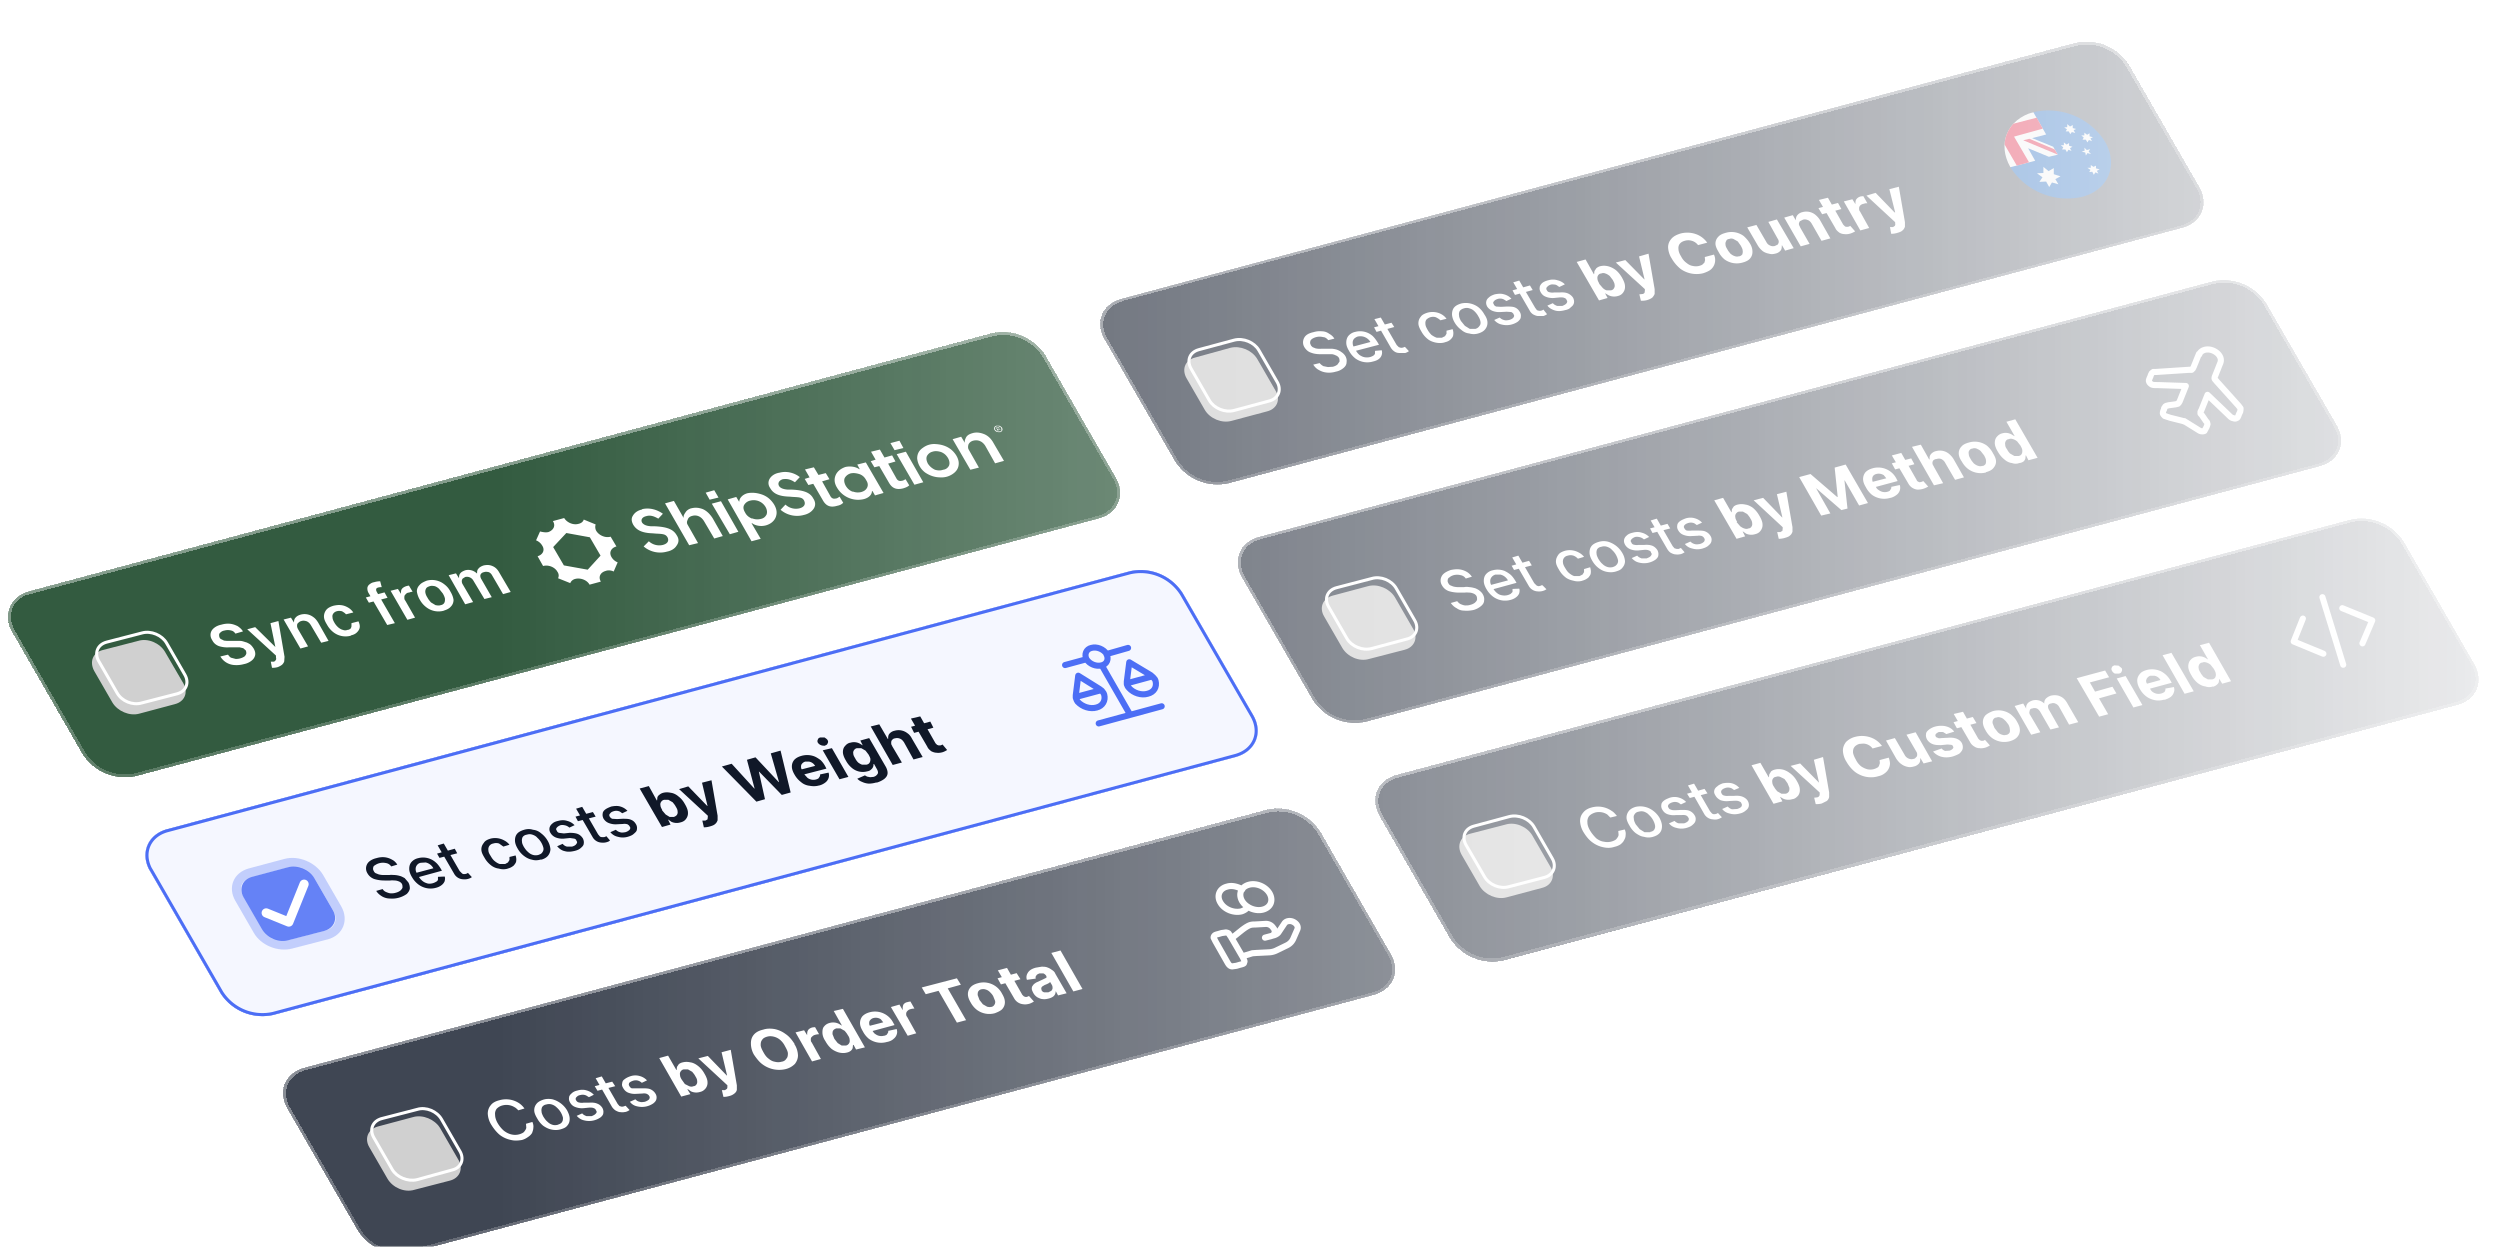 <svg xmlns="http://www.w3.org/2000/svg" xmlns:xlink="http://www.w3.org/1999/xlink" width="818" height="408" fill="none">
  <defs>
    <path id="reuse-0" fill="#F5F7FF" d="M51 279.9c-3.3-5.8-.8-11.8 5.6-13.5L371.5 182a16.5 16.5 0 0 1 17.6 7.3l23 39.8c3.3 5.8.8 11.8-5.6 13.5L91.5 327a16.5 16.5 0 0 1-17.5-7.3l-23-39.8Z"/>
    <path id="reuse-1" fill="#6582F6" d="M81.7 288.6c-1.6-2.8-.4-5.9 2.8-6.7l11.6-3.1c3.2-.9 7.1.7 8.8 3.6l6 10.4c1.7 2.9.4 5.9-2.8 6.8l-11.6 3c-3.2 1-7.1-.7-8.8-3.6l-6-10.4Z"/>
    <path id="reuse-2" stroke="#4C6EF5" stroke-opacity=".3" stroke-width="3" d="M95.4 277.5c4-1.1 8.9 1 11 4.5l6 10.4c2 3.6.5 7.4-3.5 8.5l-11.6 3c-4 1.1-9-.9-11-4.5l-6-10.4c-2.1-3.6-.5-7.3 3.5-8.4l11.6-3.1Z"/>
    <path id="reuse-3" stroke="#4C6EF5" stroke-linecap="round" stroke-linejoin="round" stroke-width="2" d="m354.2 223 7.8-2.1m9-2.4 7.7-2.1m-16.2-3.7 9.3 16.2m-9.3-16.2c1.7-.4 2.4-2.1 1.5-3.7m-1.5 3.7c-1.8.5-4-.4-5-2m4 21 20.6-5.6m-31.6-13.5 7-1.9m0 0c-.8-1.6-.1-3.3 1.6-3.7 1.8-.5 4 .4 5 2m0 0 7-2m-7.8 15.3c.5 1.9-.5 3.7-2.5 4.2-2.1.6-4.6-.2-6.2-1.9l-.3-.5-.3-.8v-.8l.8-6.4 6.9 4.3.8.6.6.8.2.5Zm16.8-4.5c.5 2-.5 3.7-2.6 4.2-2 .6-4.6-.2-6.1-1.9l-.4-.5-.3-.7v-.9l.8-6.3 7 4.2.8.7.6.7.2.5Z"/>
    <path id="reuse-4" stroke="#4C6EF5" d="m56.8 266.8 315-84.4a15.8 15.8 0 0 1 16.8 7l23 39.8c3.2 5.5.8 11.3-5.4 13L91.3 326.6a15.8 15.8 0 0 1-16.8-7l-23-39.9-.3-.5c-2.7-5.3-.3-10.8 5.6-12.4Z"/>
    <path id="reuse-5" fill="#fff" d="M51 279.9c-3.3-5.8-.8-11.8 5.6-13.5L371.5 182a16.5 16.5 0 0 1 17.6 7.3l23 39.8c3.3 5.8.8 11.8-5.6 13.5L91.5 327a16.5 16.5 0 0 1-17.5-7.3l-23-39.8Z"/>
    <path id="reuse-6" fill="#fff" d="m79.2 284.3 23.2-6.2 12 20.8-23.2 6.2z"/>
    <path id="reuse-7" fill="#fff" d="m342.3 208.8 31-8.3 16 27.7-31 8.3z"/>
  </defs>
  <mask id="b" width="818" height="408" x="0" y="0" maskUnits="userSpaceOnUse" style="mask-type:alpha">
    <path fill="url(#a)" d="M0 0h818v408H0z"/>
  </mask>
  <g mask="url(#b)">
    <g filter="url(#c)">
      <g clip-path="url(#d)">
        <path fill="#013311" fill-opacity=".8" d="M6 202c-3.3-5.8-.8-11.9 5.6-13.6L326.5 104a16.5 16.5 0 0 1 17.6 7.3l23 39.9c3.3 5.7.8 11.8-5.6 13.5L46.5 249a16.5 16.5 0 0 1-17.5-7.2L6 201.9Z" shape-rendering="crispEdges"/>
        <g filter="url(#e)">
          <path fill="#D0D0D0" d="M33.8 211.5c-1.6-3-.4-6 2.8-6.8l11.6-3c3.2-1 7.1.7 8.8 3.6l6 10.3c1.7 3 .4 6-2.8 6.8l-11.6 3.1c-3.2.9-7.1-.8-8.8-3.6l-6-10.4Z"/>
        </g>
        <path stroke="#fff" d="m36.9 205.1 11.6-3c2.9-.8 6.5.7 8 3.3l6 10.4c1.5 2.6.4 5.4-2.5 6.2l-11.6 3c-3 .9-6.6-.6-8.1-3.3l-6-10.4c-1.5-2.6-.4-5.4 2.6-6.2Z"/>
        <path fill="#fff" d="M79 202.3c-.3-.5-.8-.9-1.4-1a4 4 0 0 0-2.1 0c-.6.1-1 .3-1.3.6-.3.2-.5.5-.5.8 0 .3 0 .6.2 1 .1.2.3.4.6.5l.8.4 1 .1h4.2c.6 0 1.2.2 1.8.4.5.1 1 .4 1.5.7.5.4.8.8 1.2 1.4.4.7.6 1.4.5 2.1a3 3 0 0 1-1.1 1.8c-.6.5-1.5 1-2.6 1.2a9 9 0 0 1-3.1.3 5.7 5.7 0 0 1-4.6-2.8l2.5-.6c.3.4.6.8 1 1l1.5.4a5 5 0 0 0 2.9-.8c.3-.3.5-.6.6-1 0-.2 0-.6-.2-1l-.8-.7-1.2-.3h-3.3a9 9 0 0 1-3.5-.4c-1-.4-1.7-1-2.2-2a3 3 0 0 1-.5-2c.1-.8.5-1.4 1.1-1.9.6-.5 1.4-.9 2.4-1.1 1-.3 2-.4 2.9-.3.9.1 1.7.4 2.5.8.7.5 1.3 1 1.7 1.7l-2.4.7Zm13.8 11a5.8 5.8 0 0 1-1.8.2l-.4-2h1c.3-.1.5-.3.6-.5.2-.2.2-.5.1-.9v-.6l-9.4-8.6 2.6-.7 6.6 6.5-1.6-7.8 2.6-.7 2 11.7-.1 1.5c-.1.4-.4.8-.7 1.1-.4.3-.9.6-1.5.8Zm6.8-12.3 3.2 5.5-2.5.7-5.5-9.5 2.4-.6 1 1.6c0-.7.1-1.2.5-1.6.4-.5 1-.8 1.7-1a4.7 4.7 0 0 1 4.1.8c.6.4 1.1 1 1.6 1.8l3.4 6-2.4.6-3.3-5.6c-.4-.7-.8-1.1-1.4-1.4-.6-.2-1.2-.3-1.8-.1a2 2 0 0 0-1 .6c-.3.2-.4.5-.4 1 0 .3.1.7.4 1.2Zm17.2 2a6.5 6.5 0 0 1-5.8-1.2 7.9 7.9 0 0 1-2-2.4c-.6-1-1-1.8-1-2.7 0-.8.3-1.6.8-2.2.5-.6 1.3-1 2.3-1.3.9-.2 1.7-.3 2.5-.2.9.1 1.6.4 2.3.8.7.4 1.3 1 1.7 1.6l-2.4.6c-.3-.4-.8-.7-1.3-1-.5-.1-1.1-.2-1.7 0a2 2 0 0 0-1.1.7c-.3.4-.4.8-.3 1.3 0 .5.2 1 .6 1.7a6 6 0 0 0 1.3 1.6c.5.4 1 .7 1.5.8.5.2 1 .2 1.5 0 .4 0 .7-.2 1-.4.1-.2.3-.5.3-.8v-1l2.3-.6c.3.7.5 1.4.4 2-.1.6-.4 1.1-.9 1.6s-1.1.8-2 1Zm11-14.2 1 1.8-6.1 1.6-1-1.7 6.2-1.7Zm.9 10.7-6-10.3c-.4-.6-.5-1.2-.5-1.7s.3-1 .7-1.3c.4-.3.8-.6 1.5-.7a6.6 6.6 0 0 1 2-.3l.5 1.9a5.3 5.3 0 0 0-1 .1c-.5.1-.8.3-.8.6-.1.2 0 .5.2.9l5.9 10.2-2.5.6Zm6.6-1.7-5.5-9.5 2.4-.6 1 1.6c0-.7 0-1.2.3-1.6.3-.4.8-.7 1.4-.9a6.2 6.2 0 0 1 .9-.2l1.2 2-.6.1-.6.2c-.5 0-.9.3-1.1.6-.3.2-.4.5-.4 1 0 .3 0 .7.3 1l3.2 5.6-2.5.7Zm12-3a6.5 6.5 0 0 1-5.8-1.1 7.8 7.8 0 0 1-2.1-2.4c-.6-1-.9-2-1-2.8 0-.8.3-1.5.9-2.1.5-.6 1.3-1 2.3-1.4a6.5 6.5 0 0 1 5.8 1.2c.8.6 1.5 1.4 2 2.4.6 1 .9 1.9 1 2.7 0 .8-.3 1.6-.9 2.2-.5.6-1.3 1-2.3 1.3Zm-1.1-1.8c.6-.1 1-.4 1.2-.8.2-.4.2-.8.2-1.3-.1-.5-.3-1-.7-1.7l-1.2-1.5a4 4 0 0 0-1.4-.9c-.6-.1-1.1-.2-1.7 0-.6.2-1 .4-1.2.8a2 2 0 0 0-.2 1.4c.1.5.3 1 .7 1.6.3.6.7 1 1.1 1.5l1.5.9c.6.1 1.1.2 1.7 0Zm8-.3-5.4-9.5 2.4-.6 1 1.6c0-.6 0-1.1.4-1.6.3-.4.8-.7 1.6-1a4 4 0 0 1 3.8 1h.1c0-.6 0-1.1.5-1.6.3-.4 1-.8 1.7-1 1-.2 1.9-.2 2.8.2 1 .4 1.7 1.1 2.3 2.2l3.7 6.3-2.5.7-3.5-6c-.3-.6-.7-1-1.2-1.2-.5-.1-1-.2-1.5 0-.6.1-1 .4-1.2.9-.1.4 0 .9.3 1.4l3.4 5.9-2.4.6-3.6-6a2.4 2.4 0 0 0-2.7-1.2l-.8.5c-.2.3-.3.5-.3.9 0 .3.1.7.3 1l3.4 5.8-2.5.7ZM201.8 170.6c-1.7.5-3.8-.4-4.7-1.9-.4-.7-.4-1.5-.2-2.1L193 165c-.2.7-.8 1.2-1.7 1.4-1.7.5-3.8-.4-4.7-1.9l-3.7 1c1 1.5.2 3-1.5 3.6-.9.2-1.8 0-2.7-.2l-1.3 2.9a4 4 0 0 1 2 1.7c1 1.5.2 3-1.5 3.5l1.8 3.2c1.8-.5 3.9.4 4.7 1.9.5.7.5 1.5.2 2.1l4 1.6c.2-.6.8-1.2 1.7-1.4 1.7-.4 3.8.4 4.6 1.9l3.7-1c-.9-1.5-.2-3 1.6-3.5.8-.3 1.8-.2 2.6.2l1.3-3a4 4 0 0 1-2-1.7c-.9-1.5-.2-3 1.6-3.5l-1.9-3.2Zm-3.3 6.2-4.2 4.6-7.8-1.4-3.5-6 4.3-4.6 7.7 1.4 3.5 6ZM212.1 161.6c2.5-.6 5 .2 6.8 1.5l-1.5 1.6c-1.6-.9-2.7-1.2-4-.8-1.3.3-1.8 1.2-1.3 2.1.5.7 1.4 1.1 3 1.2h1.2c4 .2 6 1 7.1 2.9.8 1.2.8 2.3 0 3.4-.6 1-1.7 1.7-3.2 2a8.3 8.3 0 0 1-7.6-1.7l1.7-1.7a5 5 0 0 0 4.6 1.2c1.5-.4 2.1-1.3 1.5-2.5-.6-1-1.4-1.1-3.7-1.2l-1.2-.1c-3-.1-5.1-.8-6.3-2.8-.6-1.1-.7-2.1-.1-3 .6-1 1.6-1.7 3-2ZM228.3 161.3c1.2-.3 2.4-.2 3.7.3 1.3.6 2.3 1.6 3.2 3l3.3 5.8-2.8.8-3.3-5.6c-1-1.7-2.5-2.2-3.9-1.8-.8.2-1.3.6-1.5 1.3-.3.6-.3 1.1 0 1.6l3.4 6-2.9.7-7.9-13.7 2.9-.8 3.2 5.6c-.1-.5 0-1 .5-1.7.4-.7 1-1.2 2-1.5ZM232.9 156.2l2.8-.8 1.4 2.4-2.9.7-1.3-2.3Zm2 3.6 3-.8 5.7 10-2.8.8-5.9-10ZM246.5 156.4c1.5-.3 3-.2 4.8.4 1.7.6 3 1.7 4 3.3 1 1.7 1 3.1.4 4.4-.6 1.2-1.7 2-3.1 2.4-1.8.5-3.6 0-4.5-.7h-.2l3 5.1-3 .8-7.8-13.7 2.8-.8.9 1.5h.1c0-1 .9-2.2 2.6-2.7Zm1.6 8.2c1 .4 1.9.4 2.8.2 1-.2 1.5-.7 1.9-1.4.3-.7.2-1.6-.3-2.5a4.5 4.5 0 0 0-5-2.1 3 3 0 0 0-2 1.4c-.4.7-.3 1.5.3 2.5.5 1 1.3 1.6 2.3 2ZM256.9 149.7c2.5-.7 5 0 6.8 1.4l-1.6 1.7c-1.5-1-2.6-1.2-4-1-1.2.4-1.7 1.3-1.2 2.2.4.7 1.4 1.1 2.9 1.2h1.3c4 .2 6 1 7 2.9.8 1.2.8 2.4.1 3.4-.7 1-1.8 1.7-3.2 2a8.3 8.3 0 0 1-7.6-1.7l1.6-1.7a5 5 0 0 0 4.7 1.2c1.4-.4 2-1.3 1.4-2.5-.5-1-1.4-1.1-3.6-1.2l-1.2-.1c-3.1-.1-5.2-.8-6.3-2.8-.7-1-.7-2.1-.2-3 .6-1 1.6-1.7 3-2ZM272.2 149.8l1.2 2-2.4.7 2.8 5c.4.6 1 .8 1.7.6.4 0 .8-.3 1.2-.6l1.2 2c-.5.5-1 .8-2 1-2 .6-3.5.2-4.6-1.7l-3.2-5.5-1.6.4-1.2-2 1.6-.5-1.5-2.6 2.9-.7 1.5 2.5 2.4-.6ZM284.7 158.3a8 8 0 0 1-8.8-3.7c-1-1.6-1-3-.4-4.3.6-1.2 1.7-2 3.1-2.5 1.8-.4 3.6 0 4.5.7h.2l-.8-1.5 2.8-.7 5.8 10-2.8.8-.8-1.4h-.2c0 1-.8 2.1-2.6 2.6Zm-3.7-2.5c1 .4 1.9.4 2.8.2 1-.3 1.5-.7 1.9-1.4.4-.8.3-1.6-.3-2.5-.5-1-1.3-1.7-2.3-2-1-.3-1.9-.4-2.8-.2-.9.3-1.5.8-1.9 1.5-.3.7-.2 1.5.3 2.5.6 1 1.3 1.6 2.3 2ZM293.9 144l1.1 2-2.4.7 2.8 5c.4.6 1 .8 1.7.6.4 0 .8-.3 1.2-.5l1.2 2c-.4.4-1 .7-2 1-2 .5-3.5.1-4.6-1.8l-3.2-5.5-1.6.4-1.2-2 1.6-.5-1.5-2.6 2.9-.7 1.5 2.6 2.5-.7ZM293.3 140l3-.8 1.3 2.4-2.9.7-1.4-2.4Zm2.1 3.6 3-.8 5.7 10-2.9.8-5.8-10ZM304 141.5a6.1 6.1 0 0 1 4.1-1.2c1.7.1 3.4.5 5 1.7 1.5 1.2 2.6 3 2.6 4.6 0 1.6-.8 2.7-2 3.5a6.4 6.4 0 0 1-4 1.1c-1.7 0-3.4-.5-5-1.6a6.6 6.6 0 0 1-2.6-4.6c0-1.6.7-2.7 1.9-3.5Zm1.6 5.2c.6.9 1.3 1.5 2.3 2 1 .3 1.9.3 2.7 0 .9-.1 1.5-.6 1.9-1.3.3-.7.2-1.6-.3-2.5-.6-1-1.3-1.6-2.3-2-1-.3-1.9-.4-2.8-.1-.8.2-1.4.7-1.8 1.4-.3.7-.2 1.5.3 2.5ZM320.3 136.7c1.1-.3 2.3-.2 3.6.3 1.3.5 2.4 1.5 3.2 3l3.4 5.8-2.9.8-3.2-5.7c-1-1.6-2.5-2.1-4-1.7-.7.2-1.2.6-1.5 1.2-.2.6-.2 1.2 0 1.6l3.4 6-2.8.7-5.8-10 2.8-.8 1.2 2c-.1-.5 0-1 .4-1.8.4-.7 1.1-1.1 2.2-1.4ZM328 134.3h1c.4.2.7.4.9.7.1.3.2.6 0 .9a1 1 0 0 1-.6.5h-.7l-.7-.2-.5-.5a1 1 0 0 1-.1-.6c0-.4.3-.7.7-.8Zm1.1 1.9c.3 0 .4-.2.6-.4l-.1-.7c-.1-.3-.4-.4-.6-.5-.3-.2-.6-.2-.8-.1-.3 0-.5.2-.6.4v.7l.7.5c.3.1.6.1.8 0Zm-1.2-1.3.4-.1c.3-.1.6 0 .7.2l-.1.4.6.3h-.2l-.6-.2h-.2l.2.4-.2.1-.6-1.1Zm.5 0h-.3l.3.5h.2c.2-.1.3-.2.2-.4 0 0-.2-.1-.4 0Z"/>
      </g>
      <path stroke="url(#f)" d="m11.8 188.9 315-84.4a15.8 15.8 0 0 1 16.8 7l23 39.8c3.2 5.5.8 11.3-5.4 13L46.3 248.5a15.8 15.8 0 0 1-16.8-7l-23-39.8-.3-.5c-2.7-5.4-.3-10.9 5.6-12.4Z" shape-rendering="crispEdges"/>
    </g>
    <g filter="url(#g)">
      <g clip-path="url(#h)">
        <path fill="#101828" fill-opacity=".8" d="M363.4 106.2c-3.3-5.8-.8-11.8 5.6-13.5L681 9a16.5 16.5 0 0 1 17.6 7.2l23 39.9c3.3 5.7.8 11.8-5.6 13.5l-312 83.6a16.5 16.5 0 0 1-17.6-7.3l-23-39.8Z" shape-rendering="crispEdges"/>
        <g filter="url(#i)">
          <path fill="#D0D0D0" d="M391.2 115.7c-1.6-2.9-.4-5.9 2.8-6.7l11.6-3.2c3.2-.8 7.1.8 8.8 3.7l6 10.4c1.7 2.9.4 5.9-2.8 6.7l-11.6 3.1c-3.2.9-7.1-.7-8.8-3.6l-6-10.4Z"/>
        </g>
        <path stroke="#fff" d="m394.3 109.4 11.5-3.1c3-.8 6.6.7 8.1 3.3l6 10.4c1.5 2.6.4 5.4-2.6 6.2l-11.5 3.1c-3 .8-6.6-.7-8.1-3.3l-6-10.4c-1.5-2.7-.4-5.4 2.6-6.2Z"/>
        <path fill="#fff" d="M436.6 106.3c-.4-.5-1-1-1.7-1a4.5 4.5 0 0 0-3.6.6c-.4.3-.6.6-.6 1-.1.3 0 .6.2 1 .1.3.4.5.6.7l1 .4a6.6 6.6 0 0 0 2 .1h3.2a8 8 0 0 1 1.7.3c.5.2 1 .4 1.5.8.5.3 1 .8 1.3 1.3.4.7.5 1.4.4 2 0 .8-.4 1.4-1 1.9s-1.4 1-2.5 1.2c-1 .3-2 .4-3 .3-1-.1-1.8-.4-2.5-.8-.8-.4-1.4-1-1.9-1.8l2.1-.5c.3.4.7.7 1.2 1l1.5.3 1.6-.1a4 4 0 0 0 1.5-.7l.7-1c0-.4 0-.8-.2-1.2a2 2 0 0 0-1-.8 4 4 0 0 0-1.2-.4h-3.6c-1.2 0-2.3-.1-3.3-.5-1-.3-1.7-1-2.2-1.8a3 3 0 0 1-.4-2.1 3 3 0 0 1 1-1.8c.6-.5 1.4-.8 2.3-1 1-.3 1.9-.4 2.8-.3.9 0 1.7.3 2.4.8.7.4 1.3.9 1.7 1.6l-2 .5Zm14.6 7a6.6 6.6 0 0 1-5.7-1 8 8 0 0 1-2.1-2.5c-.6-1-.9-1.8-.9-2.7 0-.8.2-1.6.7-2.2a4 4 0 0 1 2.2-1.3 6.2 6.2 0 0 1 5.8 1.4c.6.6 1.1 1.3 1.6 2.1l.4.7-8.4 2.2-.8-1.4 6.4-1.7a3.8 3.8 0 0 0-2.5-1.8c-.5-.1-1-.1-1.6 0-.6.2-1 .5-1.3.8a2 2 0 0 0-.4 1.3c0 .4.1 1 .4 1.4l.6 1a5 5 0 0 0 1.3 1.6c.5.3 1 .6 1.7.7a4 4 0 0 0 2.7-.5c.3-.2.5-.4.6-.7v-.9l2.2-.2a2.6 2.6 0 0 1-1 2.9c-.5.4-1.1.6-1.9.8Zm6.1-12.7.9 1.4-5.8 1.6-.8-1.5 5.7-1.5Zm-5.5-1.2 2-.5 5.2 9 .7.7.7.2a2.2 2.2 0 0 0 1-.2l.3-.1 1.3 1.4a4 4 0 0 1-1.2.6H460c-.6 0-1.1-.1-1.6-.4-.5-.3-1-.8-1.3-1.3l-5.4-9.4Zm23 7.6c-1 .3-2 .3-3 .1-1-.2-2-.6-2.7-1.2a8 8 0 0 1-2-2.4c-.6-1-1-1.9-1-2.7 0-.9.3-1.6.8-2.2.4-.6 1.2-1 2.2-1.3a6.1 6.1 0 0 1 4.5.5 5 5 0 0 1 1.7 1.5l-2 .5c-.4-.4-.9-.7-1.5-1a3 3 0 0 0-1.8 0c-.6.2-1 .5-1.3.8a2 2 0 0 0-.3 1.4c0 .6.3 1.2.7 1.9.4.7.8 1.2 1.3 1.7.6.4 1.1.7 1.7.9h1.7l1-.5.5-.8v-1l2-.5c.2.6.3 1.2.2 1.8 0 .6-.4 1.1-.8 1.5-.5.5-1.1.8-2 1Zm10.9-2.9c-1 .3-2 .3-3 0-1-.1-1.8-.5-2.6-1.2a7.8 7.8 0 0 1-2.1-2.3c-.6-1-.9-2-.9-2.8 0-.8.2-1.6.7-2.2.5-.6 1.3-1 2.3-1.3a6.9 6.9 0 0 1 5.6 1.2 8 8 0 0 1 2 2.4c.7 1 1 1.9 1 2.7 0 .9-.3 1.6-.8 2.2-.5.6-1.2 1-2.2 1.3Zm-.9-1.5c.6-.2 1-.5 1.3-1 .3-.3.4-.8.3-1.4a5 5 0 0 0-.7-1.7c-.3-.6-.8-1.2-1.2-1.6-.5-.5-1-.8-1.7-1-.6-.2-1.2-.2-1.8 0-.7.2-1.1.5-1.4.9-.2.4-.3.9-.2 1.4 0 .6.3 1.2.6 1.8l1.3 1.6 1.6 1h2Zm11.8-9.9-1.7.8-.8-.5a2.7 2.7 0 0 0-2-.2c-.6.2-1 .4-1.3.8-.3.3-.3.6 0 1 0 .3.4.5.7.7l1.6.1 1.9-.1c1 0 2 0 2.7.3.7.3 1.2.8 1.6 1.5.3.5.4 1.1.3 1.6 0 .6-.4 1-.9 1.5a6.5 6.5 0 0 1-5.3 1c-1-.2-1.8-.7-2.5-1.5l1.8-.8c.4.4.9.7 1.4.8.5.2 1.1.1 1.7 0 .7-.2 1.2-.5 1.4-.8.3-.4.3-.8 0-1.1 0-.3-.4-.5-.7-.7L495 97l-2 .1a6 6 0 0 1-2.7-.4c-.7-.3-1.3-.8-1.7-1.4-.3-.6-.4-1.1-.3-1.6.1-.6.4-1 .9-1.4.4-.4 1-.7 1.9-1 1.1-.2 2.1-.3 3 0a5 5 0 0 1 2.4 1.4Zm6-4.3.9 1.5-5.8 1.6-.8-1.5 5.7-1.6Zm-5.5-1 2-.6 5.2 8.9.6.8.7.2a2.2 2.2 0 0 0 1.1-.2l.3-.2 1.2 1.5a4 4 0 0 1-1.2.6h-1.7c-.5 0-1-.2-1.6-.5-.5-.3-.9-.7-1.2-1.3l-5.4-9.3Zm16.8.7-1.7.8-.7-.5c-.3-.2-.6-.3-1-.3a3 3 0 0 0-1 0c-.7.2-1 .5-1.3.8-.3.3-.3.7-.1 1 .2.4.4.6.8.7.4.1.9.2 1.6.1h1.8c1.1-.1 2 0 2.7.3.7.3 1.3.8 1.7 1.4.3.6.4 1.1.3 1.7-.1.5-.4 1-1 1.4-.4.5-1 .8-2 1-1.1.3-2.2.4-3.2.1-1-.3-1.9-.8-2.5-1.6l1.8-.8c.4.5.9.7 1.4.9h1.7c.7-.3 1.1-.5 1.4-.9.2-.3.3-.7 0-1-.1-.4-.4-.6-.7-.7-.4-.2-.9-.2-1.4-.2l-2 .2a6 6 0 0 1-2.7-.4c-.8-.3-1.3-.8-1.7-1.5-.3-.6-.4-1-.3-1.6 0-.5.4-1 .8-1.4.5-.4 1.2-.7 2-.9 1-.3 2.1-.3 3 0A5 5 0 0 1 514 88Zm11.3 5.2-7.3-12.6 2.9-.8 2.7 4.8h.1l.1-1 .6-.9a3 3 0 0 1 1.3-.7c.8-.2 1.6-.2 2.5 0 .8.2 1.7.6 2.5 1.2s1.5 1.5 2.1 2.5c.6 1.1 1 2 1 2.9a3 3 0 0 1-.6 2c-.4.6-1 1-1.9 1.2a4.2 4.2 0 0 1-2.9-.3l-1-.6h-.1l.8 1.5-2.8.8Zm0-5.5 1.2 1.4c.4.4.9.7 1.3.8h1.4c.5-.1.8-.3 1-.7.2-.3.3-.7.2-1.1 0-.5-.3-1-.6-1.6l-1-1.3c-.5-.4-1-.7-1.4-.8-.4-.2-1-.2-1.4 0-.5 0-.8.3-1 .6-.2.3-.3.7-.2 1.2 0 .4.3 1 .6 1.5Zm15.7 5.4a6.6 6.6 0 0 1-2 .2l-.5-2.1 1-.1c.3 0 .5-.2.7-.4l.1-.7v-.5l-9.5-8.7 3.1-.8 6.2 6.3h.1l-1.8-7.5 3.1-.9 2 11.6v1.6c-.2.4-.4.8-.8 1.2-.4.3-1 .6-1.7.8Zm19.7-18.8-3 .8a3.9 3.9 0 0 0-2-1.4 4.1 4.1 0 0 0-2.4 0c-.7.2-1.2.5-1.6 1-.3.4-.5 1-.4 1.7 0 .7.3 1.5.8 2.3.5 1 1.1 1.7 1.8 2.2.6.5 1.3.9 2 1a4.4 4.4 0 0 0 3.2-.4l.7-.7.2-.8-.1-1 3-.8c.3.6.4 1.2.4 1.8a4 4 0 0 1-1.7 3.3c-.6.4-1.3.7-2.2 1a9 9 0 0 1-7.4-1.4c-1.1-.9-2.1-2-2.9-3.4a7.4 7.4 0 0 1-1.2-3.7c0-1.1.4-2 1.1-2.8.7-.8 1.7-1.3 3-1.7a8.6 8.6 0 0 1 4.7.1 7.7 7.7 0 0 1 4 2.9Zm11.6 6.5a6.8 6.8 0 0 1-5.9-1 7.7 7.7 0 0 1-2-2.5c-.6-1-1-1.9-1-2.7 0-.8.3-1.6.9-2.2.5-.6 1.3-1 2.4-1.3a6.7 6.7 0 0 1 5.9 1c.8.7 1.5 1.5 2.1 2.5.6 1 .8 1.8.8 2.7 0 .8-.2 1.5-.8 2.2-.5.6-1.3 1-2.4 1.3Zm-1.1-2c.5-.2.8-.4 1-.7.1-.4.2-.8.1-1.2 0-.5-.3-1-.6-1.6l-1-1.4-1.4-.8c-.5-.2-1-.2-1.4 0-.5 0-.9.3-1 .7-.2.3-.3.7-.2 1.2 0 .5.3 1 .6 1.5.3.6.7 1 1 1.4.5.4 1 .7 1.4.8.5.2 1 .2 1.5 0Zm12.5-5.9-3-5.4 2.8-.8 5.5 9.4-2.8.8-1-1.7h-.1c0 .6 0 1.2-.4 1.7a3 3 0 0 1-1.8 1c-.7.2-1.4.2-2 0a5 5 0 0 1-2-.8c-.6-.5-1.1-1-1.6-1.8l-3.5-6 3-.8 3.2 5.5c.3.6.7 1 1.2 1.2.6.3 1 .3 1.6.2l1-.5c.1-.2.3-.5.3-.9 0-.3-.1-.7-.4-1.1Zm7.4-3.6 3.1 5.4-2.9.8-5.4-9.4 2.8-.8 1 1.7c0-.7.1-1.2.5-1.7a3 3 0 0 1 1.7-1 4.7 4.7 0 0 1 4.1.8c.6.5 1.1 1 1.6 1.8l3.4 6-2.9.8-3.2-5.6c-.3-.5-.7-1-1.3-1.2-.5-.2-1-.3-1.6-.1l-1 .5c-.1.2-.3.5-.3.9 0 .3.2.7.4 1Zm12.4-8 1.1 2-6.3 1.7-1.2-2 6.4-1.7Zm-6.2-1 2.9-.7 5 8.8.5.5c.2.2.4.2.5.2h.6a2.5 2.5 0 0 0 .7-.3l1.6 1.8a7 7 0 0 1-1.5.7c-.7.2-1.3.3-2 .2-.6 0-1.2-.2-1.7-.5-.5-.4-1-.8-1.3-1.5l-5.3-9.1Zm13.5 10-5.4-9.5 2.8-.7 1 1.6c0-.6 0-1.2.3-1.6.3-.4.7-.7 1.3-.9a5 5 0 0 1 1-.1l1.3 2.3h-.6l-.7.2a2 2 0 0 0-1 .5c-.3.3-.4.6-.4 1 0 .3 0 .7.3 1l3 5.4-2.9.8Zm12.1.8a6.6 6.6 0 0 1-2 .3l-.4-2.2h1l.6-.4c.1-.2.2-.5.1-.8v-.4l-9.4-8.7 3-.9 6.2 6.4h.2l-1.9-7.6 3.1-.8 2 11.6v1.5c-.2.5-.4.9-.8 1.2-.4.4-1 .6-1.7.8Z"/>
        <g clip-path="url(#j)">
          <path fill="#0052B4" d="M690.8 41.4c4.4 7.7 1 15.8-7.5 18a22 22 0 0 1-23.5-9.7l7.5-18a22 22 0 0 1 23.5 9.7Z"/>
          <path fill="#F0F0F0" d="M667.3 31.7ZM675.3 45.6ZM671.5 39l-4.2-7.3c-8.5 2.3-11.9 10.4-7.5 18l8.1-2.1-2.3-4.1 6.8 2.8 2.9-.7-1.5-2.6-6.9-2.8 4.6-1.2Z"/>
          <path fill="#D80027" d="M660.7 35.6a10.7 10.7 0 0 0-2.8 6.7l4 6.9 4-1.1-4.9-8.4 9.4-2.6-2-3.6-7.7 2Z"/>
          <path fill="#D80027" d="m674.3 43.9-8.3-3.5-2 .5 11.3 4.7-1-1.7Z"/>
          <path fill="#F0F0F0" d="m670.6 49.6 1.7 1.4 1.7-1V52l2.2.7-1.7.9 1 1.7-2.1-.6-.9 1.5-1-1.8-2.2.1 1-1.5-1.8-1.3 2.1-.1v-1.9ZM686.1 49l.9.6.8-.4v.9l1.2.3-.9.5.5.9-1-.4-.5.8-.5-1-1 .1.4-.7-1-.7h1.1v-1ZM677.3 41.6l.9.7.8-.5v.9l1.1.3-.8.5.5.9-1-.4-.5.8-.5-.9h-1.1l.4-.7-.8-.7h1v-1ZM678.5 35.7l.8.7.9-.5v1l1.1.3-.8.4.5.9-1.1-.3-.5.7-.5-.9h-1l.4-.7-.9-.6 1-.1v-1ZM684 38.4l.9.7.8-.5v1l1.1.3-.8.4.5.9-1-.4-.5.8-.5-.9h-1.1l.4-.7-.8-.7h1v-1ZM684 43.3l.8.8 1.1-.3-.5.8.8.8-1.2-.3-.5.8-.2-1-1.2-.3 1-.3-.1-1Z"/>
        </g>
      </g>
      <path stroke="url(#k)" d="m369.2 93 312-83.5a15.8 15.8 0 0 1 16.9 7l23 39.8c3.2 5.5.8 11.3-5.4 13l-312 83.5a15.8 15.8 0 0 1-16.8-7l-23-39.8-.3-.5c-2.7-5.3-.3-10.8 5.6-12.4Z" shape-rendering="crispEdges"/>
    </g>
    <g filter="url(#l)">
      <g clip-path="url(#m)">
        <use xlink:href="#reuse-0"/>
        <use xlink:href="#reuse-1"/>
        <use xlink:href="#reuse-2" stroke-opacity=".3" stroke-width="3"/>
        <g clip-path="url(#n)">
          <path stroke="#101828" stroke-linecap="round" stroke-linejoin="round" stroke-width="3" d="m101.5 284.3-5 12.4-7.4-3"/>
        </g>
        <path fill="#fff" d="M130 278.5c-.4-.6-1-1-1.7-1.1a4.5 4.5 0 0 0-3.6.7c-.4.2-.6.5-.6.9-.1.3 0 .7.2 1 .1.3.4.6.6.7l1 .4a6.6 6.6 0 0 0 2 .2h1.6c.5-.1 1 0 1.6 0a8 8 0 0 1 1.7.3c.5.1 1 .4 1.6.7l1.2 1.4c.4.7.5 1.4.5 2-.1.7-.5 1.3-1 1.8a8.3 8.3 0 0 1-5.5 1.5c-1 0-1.9-.3-2.6-.7-.8-.5-1.4-1-1.9-1.8l2.1-.6c.3.5.7.8 1.2 1 .5.2 1 .4 1.5.4s1 0 1.6-.2a4 4 0 0 0 1.5-.7c.3-.3.6-.6.7-1 0-.4 0-.8-.2-1.2a2 2 0 0 0-1-.8 4 4 0 0 0-1.2-.3c-.5 0-1-.1-1.6 0h-1.9c-1.3 0-2.4-.2-3.4-.5-1-.4-1.7-1-2.2-1.9a3 3 0 0 1-.4-2 3 3 0 0 1 1-1.8c.6-.5 1.4-.9 2.3-1.1 1-.3 1.9-.4 2.8-.3.9.1 1.7.4 2.4.8.8.4 1.3 1 1.7 1.6l-2 .6Zm14.6 7a6.6 6.6 0 0 1-5.7-1.1 8 8 0 0 1-2.1-2.4c-.6-1-.9-1.9-.9-2.7 0-.9.2-1.6.7-2.2a4 4 0 0 1 2.2-1.3 6.2 6.2 0 0 1 5.8 1.4c.6.5 1.1 1.2 1.6 2l.4.7-8.4 2.3-.8-1.4 6.4-1.7a3.8 3.8 0 0 0-2.5-1.9l-1.6.1c-.6.1-1 .4-1.3.8a2 2 0 0 0-.4 1.2c0 .5.1 1 .4 1.4l.6 1.1a5 5 0 0 0 1.3 1.5c.5.4 1 .6 1.7.8a4 4 0 0 0 2.7-.6c.3-.1.5-.4.6-.6v-1l2.2-.1c.2.5.1 1 0 1.5a3 3 0 0 1-1 1.3c-.5.4-1.1.7-1.9.9Zm6.2-12.8.8 1.5-5.8 1.5-.8-1.4 5.8-1.6Zm-5.6-1.1 2-.6 5.2 9 .7.7c.2.2.4.3.7.3a2.2 2.2 0 0 0 1-.2l.3-.2 1.3 1.4-.5.3a4.4 4.4 0 0 1-2.4.4 3.5 3.5 0 0 1-2.9-1.8l-5.4-9.3Zm23 7.6c-1 .3-2 .3-3 0-1-.1-2-.6-2.7-1.2a8 8 0 0 1-2-2.4c-.6-1-1-1.8-1-2.7 0-.8.3-1.5.8-2.1.4-.7 1.2-1.1 2.2-1.4a6.1 6.1 0 0 1 4.5.6 5 5 0 0 1 1.7 1.4l-2 .6-1.4-1a3 3 0 0 0-1.9 0c-.6.1-1 .4-1.3.8a2 2 0 0 0-.3 1.4c0 .6.3 1.2.7 1.8.4.7.8 1.3 1.3 1.7.6.5 1.1.8 1.7 1h1.8l.9-.5.5-.8v-1l2-.5c.2.6.3 1.2.2 1.8 0 .5-.4 1-.8 1.5-.5.4-1.1.8-2 1Zm10.9-3c-1 .3-2 .4-3 .1-1-.2-1.8-.6-2.6-1.2a7.8 7.8 0 0 1-2.1-2.4c-.6-1-.9-1.9-.9-2.7 0-.9.2-1.6.7-2.2.5-.6 1.3-1 2.3-1.3 1-.3 2-.3 2.9 0 1 .1 1.9.5 2.7 1.2a8 8 0 0 1 2.1 2.4c.6 1 .8 1.9.9 2.7 0 .8-.3 1.6-.8 2.2-.5.6-1.2 1-2.2 1.3Zm-.9-1.5c.7-.2 1.1-.5 1.3-.9.3-.4.4-.9.3-1.4a6.5 6.5 0 0 0-2-3.3c-.4-.5-1-.8-1.6-1-.6-.2-1.2-.2-1.8 0-.7.1-1.1.4-1.4.8-.2.4-.3 1-.2 1.5 0 .6.3 1.1.6 1.7.4.6.8 1.2 1.3 1.6.5.5 1 .8 1.6 1 .6.2 1.3.2 2 0ZM190 265l-1.7.8a3.1 3.1 0 0 0-1.7-.8 3 3 0 0 0-1.2 0c-.5.2-1 .5-1.2.8-.3.3-.3.7 0 1 .1.4.4.6.7.7l1.6.2 1.9-.2c1 0 2 .1 2.7.4.7.3 1.2.8 1.6 1.4.3.6.4 1.2.3 1.7 0 .5-.4 1-.9 1.4-.5.5-1.2.8-2 1-1.2.3-2.3.4-3.3.1-1-.2-1.8-.8-2.5-1.6l1.8-.8c.4.5.9.8 1.4.9h1.7c.7-.2 1.2-.5 1.4-.9.3-.3.3-.7 0-1 0-.4-.4-.6-.7-.7l-1.4-.2-2 .2a6 6 0 0 1-2.7-.4c-.7-.3-1.3-.8-1.7-1.5-.3-.5-.4-1-.3-1.6.1-.5.4-1 .9-1.4.4-.4 1-.7 1.9-.9 1.1-.3 2.1-.3 3 0a5 5 0 0 1 2.4 1.4Zm6-4.3.9 1.5-5.8 1.5-.8-1.5 5.7-1.5Zm-5.5-1.1 2-.6 5.2 9 .6.7c.3.2.5.2.7.2h.7a2.5 2.5 0 0 0 .7-.3l1.2 1.4-.4.3a4.4 4.4 0 0 1-2.4.4 3.5 3.5 0 0 1-2.9-1.8l-5.4-9.3Zm16.8.7-1.7.8-.7-.5a2.7 2.7 0 0 0-2-.2c-.7.2-1 .4-1.3.8-.3.3-.3.6-.1 1 .2.3.4.5.8.7l1.6.1 1.8-.1c1.1 0 2 0 2.7.3.8.3 1.3.8 1.7 1.5.3.5.4 1.1.3 1.6 0 .6-.4 1-1 1.5-.4.4-1 .7-2 1-1.1.3-2.2.3-3.2 0-1-.2-1.8-.7-2.5-1.5l1.8-.8c.4.4.9.7 1.4.8.5.2 1 .1 1.7 0 .7-.2 1.1-.5 1.4-.8.3-.4.3-.8 0-1.1-.1-.3-.4-.5-.7-.7-.4-.1-.9-.2-1.4-.1l-2 .1a6 6 0 0 1-2.7-.4c-.8-.3-1.3-.8-1.7-1.4-.3-.6-.4-1.1-.3-1.7 0-.5.4-1 .8-1.3.5-.4 1.2-.7 2-1 1-.2 2.1-.3 3 0a5 5 0 0 1 2.3 1.4Zm11.3 5.3-7.3-12.6 3-.8 2.6 4.7h.1l.1-1c.1-.3.3-.6.6-.8a3 3 0 0 1 1.3-.7c.8-.2 1.6-.2 2.5 0 .8.1 1.7.5 2.5 1.2.8.6 1.5 1.4 2.1 2.5.6 1 1 2 1 2.8a3 3 0 0 1-.6 2c-.4.6-1 1-1.9 1.2a4.1 4.1 0 0 1-2.9-.2l-1-.7h-.1l.8 1.6-2.8.8Zm0-5.5 1.2 1.4 1.3.8h1.4c.5-.2.8-.4 1-.7.2-.3.3-.7.2-1.2 0-.5-.3-1-.6-1.5-.3-.6-.7-1-1-1.4l-1.4-.8h-1.4c-.5.1-.8.4-1 .7-.2.3-.3.7-.2 1.1 0 .5.3 1 .6 1.6Zm15.7 5.3a6.7 6.7 0 0 1-2 .3l-.5-2.2h1l.7-.4.1-.8v-.4l-9.4-8.7 3-.9 6.2 6.4h.1l-1.8-7.6 3.1-.8 2 11.6v1.5c-.2.5-.4.9-.8 1.2-.4.4-1 .6-1.7.8Zm15.2-8.1-11.3-11.5 3.2-.9 7.4 8.1h.1l-2.5-9.4 2.8-.8 7.6 8.1h.1l-2.7-9.4 3.2-.9 3.3 13.7-2.9.8-7.4-7.6h-.1l2 9-2.8.8Zm20.5-5.3c-1 .3-2.1.3-3.1.1-1-.1-2-.5-2.8-1.2a7.8 7.8 0 0 1-2.1-2.4c-.6-1-.9-1.9-.9-2.7 0-.9.3-1.6.8-2.2.6-.6 1.3-1 2.4-1.3a6.7 6.7 0 0 1 4.2.2c.7.3 1.3.7 2 1.2a8 8 0 0 1 1.5 2l.4.8-8.9 2.3-1-1.6 6.2-1.6a2.8 2.8 0 0 0-2-1.4h-1.2a2 2 0 0 0-1 .6c-.3.3-.4.6-.4 1 0 .3 0 .7.3 1l.8 1.6 1 1.1a3.2 3.2 0 0 0 3.6.2l.4-.6c.1-.2.2-.5.1-.7l2.8-.6c.2.6.2 1.2 0 1.8a3 3 0 0 1-1 1.4c-.5.4-1.2.8-2 1Zm6.7-2-5.5-9.5 3-.7 5.4 9.4-3 .8Zm-4.7-11c-.5 0-1 0-1.4-.2a2 2 0 0 1-1-.8 1 1 0 0 1 0-1c.1-.4.4-.6.8-.7h1.4c.4.3.8.5 1 .9.2.3.2.7 0 1-.1.4-.4.6-.8.7Zm16.8 12c-1 .3-1.8.4-2.6.4a6 6 0 0 1-2.2-.6c-.6-.2-1.1-.6-1.5-1l2.5-1.1.7.4 1 .2 1.1-.1c.7-.2 1-.5 1.3-.9.3-.4.2-.9-.1-1.5l-1-1.8h-.2a2 2 0 0 1-.8 1.8c-.3.3-.7.5-1.3.6a5.5 5.5 0 0 1-4.8-1 8 8 0 0 1-2.1-2.5c-.6-1-1-2-1-2.8 0-.8.2-1.5.7-2 .4-.5 1-1 1.8-1.1a4 4 0 0 1 3 .3l1 .6-.8-1.6 2.9-.8 5.5 9.5c.4.8.6 1.6.5 2.2-.1.7-.5 1.2-1.1 1.7-.7.5-1.5.9-2.5 1.2Zm-3.3-5.8c.5-.1.8-.3 1-.6.2-.3.3-.7.3-1.2 0-.4-.3-.9-.6-1.5l-1-1.3-1.4-.8h-1.4c-.5.1-.8.4-1 .7-.2.3-.3.7-.2 1.1 0 .5.3 1 .6 1.5.3.6.6 1 1 1.4.4.3.9.6 1.3.7h1.4Zm8.4-6.1 3.2 5.4-3 .8-7.2-12.6 2.8-.7 2.8 4.8h.1c0-.7 0-1.2.4-1.7a3 3 0 0 1 1.7-1 4.7 4.7 0 0 1 4.2.8c.6.4 1.1 1 1.5 1.8l3.5 6-3 .8-3.1-5.6c-.4-.6-.8-1-1.3-1.2-.5-.2-1-.3-1.7-.1-.4 0-.7.3-.9.5-.2.2-.3.5-.3.9 0 .3 0 .7.3 1Zm12.5-8 1 2-6.3 1.7-1-2 6.3-1.7Zm-6.3-1 3-.7 5 8.8.5.5.5.2h.6a2.6 2.6 0 0 0 .7-.3l1.5 1.8a7.5 7.5 0 0 1-1.4.7c-.7.2-1.4.3-2 .2-.6 0-1.2-.2-1.8-.5-.5-.4-1-.8-1.3-1.5l-5.3-9.1Z"/>
        <g clip-path="url(#o)">
          <use xlink:href="#reuse-3" stroke-linecap="round" stroke-linejoin="round" stroke-width="2"/>
        </g>
      </g>
      <use xlink:href="#reuse-4"/>
    </g>
    <g filter="url(#p)">
      <g clip-path="url(#q)">
        <path fill="#101828" fill-opacity=".8" d="M408.4 184.1c-3.3-5.7-.8-11.8 5.6-13.5L726 87a16.5 16.5 0 0 1 17.6 7.3l23 39.8c3.3 5.8.8 11.8-5.6 13.5l-312 83.6a16.5 16.5 0 0 1-17.6-7.3l-23-39.8Z" shape-rendering="crispEdges"/>
        <g filter="url(#r)">
          <path fill="#D0D0D0" d="M436.2 193.6c-1.6-2.8-.4-5.8 2.8-6.7l11.6-3.1c3.2-.9 7.1.8 8.8 3.6l6 10.4c1.7 2.9.4 6-2.8 6.8l-11.6 3c-3.2 1-7.1-.7-8.8-3.6l-6-10.4Z"/>
        </g>
        <path stroke="#fff" d="m439.3 187.3 11.5-3c3-.9 6.6.6 8.1 3.3l6 10.4c1.5 2.6.4 5.4-2.6 6.1l-11.5 3.1c-3 .8-6.6-.7-8.1-3.3l-6-10.4c-1.5-2.6-.4-5.4 2.6-6.2Z"/>
        <path fill="#fff" d="M481.6 184.3c-.4-.6-1-1-1.7-1.1-.7-.2-1.5-.2-2.3 0-.6.2-1 .4-1.3.7-.4.2-.6.5-.6.9-.1.3 0 .7.2 1 .1.3.4.6.6.7l1 .4a6.6 6.6 0 0 0 2 .2h1.6c.5-.1 1-.1 1.6 0a8 8 0 0 1 1.7.3c.5.1 1 .4 1.5.7.5.4 1 .8 1.3 1.4.4.7.5 1.4.4 2 0 .7-.4 1.3-1 1.8s-1.4 1-2.5 1.3c-1 .2-2 .3-3 .2-1 0-1.8-.3-2.5-.8-.8-.4-1.4-1-1.9-1.7l2.1-.6c.3.4.7.8 1.2 1 .5.2 1 .4 1.5.4s1 0 1.6-.2a4 4 0 0 0 1.5-.7c.3-.3.6-.6.7-1 0-.4 0-.8-.2-1.2a2 2 0 0 0-1-.8 4 4 0 0 0-1.2-.3c-.5 0-1-.1-1.6 0h-2c-1.2 0-2.3-.2-3.3-.5-1-.4-1.7-1-2.2-1.9a3 3 0 0 1-.4-2 3 3 0 0 1 1-1.8c.6-.5 1.4-.9 2.3-1.2 1-.2 1.9-.3 2.8-.2.9.1 1.7.4 2.4.8s1.3 1 1.7 1.6l-2 .6Zm14.6 7a6.6 6.6 0 0 1-5.7-1.1 8 8 0 0 1-2.1-2.4c-.6-1-.9-1.9-.9-2.7 0-.9.2-1.6.7-2.2a4 4 0 0 1 2.2-1.3 6.3 6.3 0 0 1 3.9.2c.6.3 1.3.7 1.9 1.2.6.5 1.1 1.2 1.6 2l.4.7-8.4 2.3-.8-1.4 6.4-1.7a3.8 3.8 0 0 0-2.5-1.9h-1.6c-.6.2-1 .5-1.3.9a2 2 0 0 0-.4 1.2c0 .5.1 1 .4 1.4l.6 1.1a5 5 0 0 0 1.3 1.5c.5.4 1 .6 1.7.7a4 4 0 0 0 2.7-.5l.6-.6v-1l2.2-.1c.2.5.1 1 0 1.5a3 3 0 0 1-1 1.3c-.5.4-1.1.7-1.9.9Zm6.1-12.8.9 1.5-5.8 1.5-.8-1.4 5.7-1.6Zm-5.5-1.1 2-.6 5.2 9 .7.7c.2.2.4.2.7.3a2.2 2.2 0 0 0 1-.3h.3l1.3 1.3-.5.3a4.4 4.4 0 0 1-2.4.4 3.5 3.5 0 0 1-2.9-1.8l-5.4-9.3Zm23 7.6c-1 .3-2 .3-3 0-1-.2-2-.6-2.7-1.2a8 8 0 0 1-2-2.4c-.6-1-1-1.8-1-2.7 0-.8.3-1.5.8-2.2.4-.6 1.2-1 2.2-1.3a6.1 6.1 0 0 1 4.5.6 5 5 0 0 1 1.7 1.4l-2 .6c-.4-.4-.9-.8-1.5-1a3 3 0 0 0-1.8 0c-.6.1-1 .4-1.3.8a2 2 0 0 0-.3 1.4c0 .5.3 1.2.7 1.8.4.7.8 1.3 1.3 1.7.6.5 1.1.8 1.7 1h1.7l1-.5.5-.8v-1l2-.6c.2.7.3 1.3.2 1.9 0 .5-.4 1-.8 1.5-.5.4-1.1.8-2 1Zm10.9-3c-1 .3-2 .3-3 .1-1-.2-1.8-.6-2.6-1.2a7.8 7.8 0 0 1-2.1-2.4c-.6-1-.9-1.9-.9-2.7 0-.9.2-1.6.7-2.2.5-.6 1.3-1 2.3-1.3 1-.3 2-.3 2.9-.1a8 8 0 0 1 4.8 3.7c.6 1 .8 1.8.9 2.7 0 .8-.3 1.5-.8 2.1-.5.7-1.2 1-2.2 1.3Zm-.9-1.5c.7-.2 1-.5 1.3-.9.3-.4.4-.9.3-1.4a6.5 6.5 0 0 0-2-3.3c-.4-.5-1-.8-1.6-1-.6-.2-1.2-.2-1.8 0-.7.1-1.1.4-1.4.8-.2.4-.3 1-.2 1.5 0 .5.3 1.1.6 1.7.4.6.8 1.2 1.3 1.6.5.5 1 .8 1.6 1 .6.2 1.3.2 2 0Zm11.8-9.8-1.7.8a3.1 3.1 0 0 0-1.7-.8 3 3 0 0 0-1.2 0c-.5.2-1 .5-1.2.8-.3.3-.3.7 0 1 .1.4.4.6.7.7.4.1 1 .2 1.6.1h1.9c1-.1 2 0 2.7.3.7.3 1.2.8 1.6 1.4.3.6.4 1.1.3 1.7 0 .5-.4 1-.9 1.4a6.5 6.5 0 0 1-5.3 1c-1-.2-1.8-.7-2.5-1.5l1.8-.8c.4.5.9.7 1.4.9h1.7c.7-.3 1.2-.5 1.4-.9.3-.3.3-.7 0-1 0-.4-.4-.6-.7-.7-.4-.2-.8-.2-1.4-.2l-2 .2a6 6 0 0 1-2.7-.4c-.7-.3-1.3-.8-1.7-1.5-.3-.6-.4-1-.3-1.6.1-.5.4-1 .9-1.4.4-.4 1-.7 1.9-.9 1.1-.3 2.1-.3 3 0a5 5 0 0 1 2.4 1.4Zm6-4.3.9 1.5-5.8 1.5-.8-1.5 5.7-1.5Zm-5.5-1.1 2-.6 5.2 9 .6.7.7.2h.7l.4-.2.3-.1 1.2 1.4a4 4 0 0 1-1.2.6c-.5.1-1 .2-1.7.1-.5 0-1-.2-1.6-.5-.5-.3-.9-.8-1.2-1.3l-5.4-9.3Zm16.8.7-1.7.8-.7-.5a2.7 2.7 0 0 0-2-.2c-.7.2-1 .4-1.3.7-.3.4-.3.7-.1 1 .2.4.4.6.8.8.4 0 .9.1 1.6 0h1.8c1.1 0 2 0 2.7.3.7.3 1.3.8 1.7 1.5.3.5.4 1 .3 1.6-.1.6-.4 1-1 1.5-.4.4-1 .7-2 1-1.1.3-2.2.3-3.2 0-1-.2-1.9-.7-2.5-1.5l1.8-.8c.4.4.9.7 1.4.8.5.2 1 .1 1.7 0 .7-.2 1.1-.5 1.4-.8.2-.4.3-.8 0-1.1-.1-.3-.4-.5-.7-.7-.4-.1-.9-.2-1.4-.1l-2 .1a6 6 0 0 1-2.7-.4c-.8-.3-1.3-.8-1.7-1.5-.3-.5-.4-1-.3-1.6 0-.5.4-1 .8-1.3.5-.4 1.2-.7 2-1 1-.3 2.1-.3 3 0a5 5 0 0 1 2.3 1.4Zm11.3 5.3-7.3-12.6 2.9-.8 2.7 4.7h.1l.1-1 .6-.9a3 3 0 0 1 1.3-.6c.8-.2 1.6-.2 2.5 0 .8.1 1.7.5 2.5 1.1.8.7 1.5 1.5 2.1 2.6.6 1 1 2 1 2.8a3 3 0 0 1-.6 2c-.4.6-1 1-1.9 1.2a4.1 4.1 0 0 1-2.9-.2l-1-.7h-.1l.8 1.6-2.8.8Zm0-5.5 1.2 1.4c.4.3.9.6 1.3.7.5.2 1 .2 1.4 0 .5 0 .8-.3 1-.6.2-.3.3-.7.2-1.2 0-.5-.3-1-.6-1.5-.3-.6-.7-1-1-1.4l-1.4-.8H571c-.5.1-.8.4-1 .7-.2.3-.3.7-.2 1.1 0 .5.3 1 .6 1.6ZM586 171a6.7 6.7 0 0 1-2 .3l-.5-2.2h1l.7-.4.1-.8v-.4l-9.5-8.8 3.1-.8 6.2 6.4h.1l-1.8-7.6 3.1-.8 2 11.6v1.5c-.2.5-.4.9-.8 1.2-.4.4-1 .6-1.7.8Zm4.7-19.9 3.7-1 8.7 7.5h.2l-1-9.6 3.6-1 7.3 12.6-2.9.8-4.7-8.2h-.1l1 9.2-2 .5-8.3-7.2 4.7 8.3-3 .7-7.2-12.6Zm29.8 6.8a6.8 6.8 0 0 1-6-1 7.8 7.8 0 0 1-2-2.5c-.6-1-.9-1.8-.9-2.7 0-.8.3-1.6.8-2.2.6-.6 1.3-1 2.4-1.3a6.7 6.7 0 0 1 7.7 3.4l.4.8-8.9 2.4-1-1.7 6.2-1.6-.8-1a3 3 0 0 0-2.5-.4 2 2 0 0 0-1 .6c-.2.3-.3.6-.3 1 0 .3 0 .7.2 1l1 1.6c.2.5.5.8 1 1.1a3.2 3.2 0 0 0 3.5.2l.4-.6c.1-.2.2-.4.1-.7l2.8-.6c.2.6.2 1.2 0 1.8a3 3 0 0 1-1 1.4c-.5.4-1.2.8-2 1Zm6.8-13 1.1 2-6.3 1.7-1.1-2 6.3-1.6Zm-6.2-.9 3-.8 5 8.8c.1.3.3.5.5.6l.5.2.5-.1a2.6 2.6 0 0 0 .7-.3l1.6 1.8a7.5 7.5 0 0 1-1.5.7c-.6.2-1.3.3-2 .3a3.8 3.8 0 0 1-3-2L621 144Zm13.6 3.6 3.1 5.5-3 .7-7.2-12.6 2.9-.7 2.7 4.8h.2c-.1-.7 0-1.2.4-1.7a3 3 0 0 1 1.7-1 4.7 4.7 0 0 1 4.1.8c.6.5 1.1 1 1.6 1.8l3.4 6-2.9.8-3.2-5.5c-.3-.6-.7-1-1.3-1.3-.5-.2-1-.2-1.6 0-.4 0-.7.2-1 .4-.2.3-.3.5-.3.9 0 .3.1.7.4 1Zm17.1 2a6.9 6.9 0 0 1-5.9-1.2 7.7 7.7 0 0 1-2-2.4c-.7-1-1-1.9-1-2.7 0-.8.3-1.6.9-2.2.5-.6 1.3-1 2.4-1.3a6.7 6.7 0 0 1 5.9 1c.8.7 1.5 1.5 2 2.5.6 1 1 1.8 1 2.7 0 .8-.3 1.5-.9 2.2-.5.6-1.3 1-2.4 1.3Zm-1.1-2.1c.4-.1.8-.4 1-.7.1-.3.2-.8.1-1.2 0-.5-.3-1-.6-1.6l-1.1-1.4c-.4-.4-.9-.6-1.3-.8-.5-.2-1-.2-1.5 0-.4 0-.8.3-1 .7-.2.3-.2.7-.1 1.2 0 .5.3 1 .6 1.5.3.6.7 1 1 1.4.5.4 1 .7 1.4.8.5.2 1 .2 1.5 0Zm12-1c-.7.3-1.6.3-2.4 0-.9-.1-1.7-.5-2.5-1.2a8.7 8.7 0 0 1-2.1-2.5c-.6-1-1-2-1-2.8 0-.9.2-1.5.6-2 .5-.6 1-1 1.8-1.2a4 4 0 0 1 3 .3l1 .6h.1l-2.7-4.7 2.9-.8 7.3 12.6-3 .8-.8-1.6h-.1l-.1 1a2 2 0 0 1-.6 1 3 3 0 0 1-1.3.5Zm-.2-2.3c.5-.1.8-.3 1-.7.2-.3.2-.7.2-1.1 0-.5-.3-1-.6-1.6l-1.1-1.4c-.4-.3-.9-.6-1.3-.7-.5-.2-1-.2-1.4 0-.5 0-.8.3-1 .6-.2.4-.3.7-.2 1.2 0 .5.2 1 .6 1.5.3.6.6 1 1 1.4l1.4.8h1.4Z"/>
        <g clip-path="url(#s)">
          <path stroke="#fff" stroke-linecap="round" stroke-linejoin="round" stroke-width="2" d="M721.6 111c.5-1.5 2.6-2.1 4.5-1.3s3 2.5 2.4 4l-1.7 4.3a2 2 0 0 0-.2.7c0 .1 0 .3.2.5l.5.6 7.2 8 .6.8v.4l-.1.7-.3.6c-.4 1-.5 1.4-.9 1.5-.3.2-.7.2-1.1 0-.5 0-1-.5-1.8-1.3l-6.6-6.3-2 5a2 2 0 0 0-.3.6v.5l.5.6 1.3 1.9c.3.3.4.4.4.6l.1.4-.2.6-.1.3-.7 1.3c-.3.1-.6.2-1 .1-.4 0-.8-.3-1.6-.8L717 133c-.2 0-.3-.1-.3-.2h-.3l-.3-.1-4-1-1.8-.6c-.3-.3-.5-.5-.6-.8 0-.3 0-.7.4-1.4v-.3l.4-.6.3-.2.8-.2 2.2-.3.8-.2.3-.3.3-.5 2-5-9-.3c-1.3 0-1.9 0-2.3-.3-.3-.2-.6-.5-.7-.8-.2-.4 0-.8.4-1.7l.2-.6c.2-.3.2-.5.4-.6l.4-.3h.9l10.7-.7h.9l.4-.4.3-.6 1.7-4.2Z"/>
        </g>
      </g>
      <path stroke="url(#t)" d="m414.2 171 312-83.6a15.8 15.8 0 0 1 16.9 7l23 39.9c3.2 5.5.8 11.2-5.4 12.9l-312 83.6a15.8 15.8 0 0 1-16.8-7l-23-39.8-.3-.5c-2.7-5.4-.3-10.9 5.6-12.5Z" shape-rendering="crispEdges"/>
    </g>
    <g filter="url(#u)">
      <g clip-path="url(#v)">
        <path fill="#101828" fill-opacity=".8" d="M96 357.8c-3.3-5.7-.8-11.8 5.6-13.5l314.9-84.4a16.5 16.5 0 0 1 17.6 7.3l23 39.9c3.3 5.7.8 11.7-5.6 13.5l-315 84.3a16.5 16.5 0 0 1-17.5-7.3l-23-39.8Z" shape-rendering="crispEdges"/>
        <g filter="url(#w)">
          <path fill="#D0D0D0" d="M123.8 367.3c-1.6-2.8-.4-5.8 2.8-6.7l11.6-3.1c3.2-.9 7.1.8 8.8 3.6l6 10.4c1.7 2.9.4 6-2.8 6.8l-11.6 3c-3.2 1-7.1-.7-8.8-3.6l-6-10.4Z"/>
        </g>
        <path stroke="#fff" d="m126.9 361 11.6-3c2.9-.9 6.5.6 8 3.3l6 10.4c1.5 2.6.4 5.4-2.5 6.1l-11.6 3.2c-3 .7-6.6-.8-8.1-3.4l-6-10.4c-1.5-2.6-.4-5.4 2.6-6.2Z"/>
        <path fill="#fff" d="m173.6 357.7-2 .6c-.4-.4-.8-.8-1.2-1a5.1 5.1 0 0 0-4-.6c-.8.2-1.4.6-1.9 1.1-.4.6-.6 1.2-.5 2 0 .8.3 1.8.9 2.8.6 1 1.3 1.8 2 2.4.8.6 1.6 1 2.5 1.2a5.1 5.1 0 0 0 3.6-.5c.4-.2.6-.5.8-.8.2-.3.4-.6.4-1l-.1-1.2 2.1-.6c.3.7.4 1.3.3 2 0 .5-.2 1-.4 1.6-.3.5-.8 1-1.3 1.3a6 6 0 0 1-2 1c-1.2.2-2.4.3-3.6 0a9 9 0 0 1-3.6-1.6c-1-.8-2-2-2.8-3.3a7.6 7.6 0 0 1-1.2-3.7c0-1 .3-2 1-2.8.6-.8 1.6-1.3 2.8-1.6a7.8 7.8 0 0 1 6.5 1c.7.5 1.2 1 1.7 1.7Zm11.9 6.8c-1 .3-2 .3-3 .1-1-.2-1.8-.6-2.7-1.2a7.8 7.8 0 0 1-2-2.4c-.6-1-1-1.9-1-2.7 0-.9.3-1.6.8-2.2.5-.6 1.3-1 2.2-1.3 1-.3 2-.3 3-.1a8 8 0 0 1 4.8 3.7c.5 1 .8 1.8.8 2.7 0 .8-.2 1.5-.7 2.1-.5.7-1.2 1-2.2 1.3Zm-1-1.5c.7-.2 1.2-.5 1.4-.9.3-.4.3-.9.3-1.4a6.5 6.5 0 0 0-2-3.3c-.5-.5-1-.8-1.6-1-.6-.2-1.2-.2-1.9 0-.6.1-1 .4-1.3.8-.2.4-.3 1-.2 1.5 0 .5.3 1.1.6 1.7.4.6.8 1.2 1.3 1.6.5.5 1 .8 1.6 1 .6.2 1.2.2 1.9 0Zm11.8-9.8-1.6.8-.8-.5a2.7 2.7 0 0 0-2-.2c-.7.1-1 .4-1.3.7-.3.3-.3.7-.1 1 .2.4.5.6.8.7.4.1 1 .2 1.6.1h1.8c1.1-.1 2 0 2.7.3.8.3 1.3.8 1.7 1.4.3.6.4 1.1.3 1.7 0 .5-.4 1-.9 1.4a6.5 6.5 0 0 1-5.3 1c-1-.2-1.8-.7-2.5-1.5l1.8-.8c.4.5.9.7 1.4.9h1.7c.7-.3 1.1-.5 1.4-.9.3-.3.3-.7 0-1-.1-.4-.4-.6-.7-.7-.4-.2-.9-.2-1.4-.2l-2 .2a6 6 0 0 1-2.7-.4c-.8-.3-1.3-.8-1.7-1.5-.3-.6-.4-1-.3-1.6 0-.5.4-1 .9-1.4.4-.4 1-.7 1.9-.9 1-.3 2.1-.3 3 0a5 5 0 0 1 2.3 1.4Zm6-4.3 1 1.5-5.8 1.5-.9-1.5 5.8-1.5Zm-5.4-1.1 2-.6 5.2 9 .6.7.7.2a2.2 2.2 0 0 0 1-.2l.3-.1 1.3 1.4a4 4 0 0 1-1.2.6c-.6.1-1.1.2-1.7.1-.6 0-1-.2-1.6-.5-.5-.3-1-.8-1.3-1.3l-5.3-9.3Zm16.8.7-1.7.8a3.1 3.1 0 0 0-1.6-.8 3 3 0 0 0-1.2.1c-.6.2-1 .4-1.3.7-.2.4-.2.7 0 1 .2.4.4.6.8.8h3.5c1 0 1.9 0 2.6.3.7.3 1.3.8 1.7 1.5.3.5.4 1 .3 1.6-.1.6-.4 1-1 1.5a6.5 6.5 0 0 1-5.3 1c-1-.2-1.8-.7-2.4-1.5l1.8-.8c.4.4.8.7 1.4.8.5.2 1 .1 1.7 0 .6-.2 1.1-.5 1.4-.8.2-.4.3-.8 0-1.1-.1-.3-.4-.5-.8-.7-.3-.1-.8-.2-1.3-.1l-2 .1a6 6 0 0 1-2.8-.4c-.7-.3-1.2-.8-1.6-1.5-.3-.5-.5-1-.3-1.6 0-.5.3-1 .8-1.3.5-.4 1.1-.7 2-1 1-.3 2-.3 3 0a5 5 0 0 1 2.3 1.4Zm11.2 5.3-7.2-12.6 2.9-.8 2.7 4.7h.1l.1-1 .6-.9a3 3 0 0 1 1.3-.6c.8-.2 1.6-.2 2.5 0 .8.1 1.6.5 2.4 1.1.9.7 1.6 1.5 2.2 2.6.6 1 1 2 1 2.8a3 3 0 0 1-.6 2c-.5.6-1 1-1.9 1.2a4.1 4.1 0 0 1-2.9-.2l-1-.7h-.2l1 1.6-3 .8Zm.2-5.5 1 1.4 1.4.7c.5.2 1 .2 1.4 0 .5 0 .8-.3 1-.6.2-.3.3-.7.2-1.2 0-.5-.3-1-.6-1.5-.3-.6-.7-1-1-1.4l-1.4-.8h-1.4c-.5.1-.8.4-1 .7-.2.3-.3.7-.2 1.1 0 .5.2 1 .6 1.6Zm15.6 5.3a6.6 6.6 0 0 1-2 .3l-.5-2.2h1l.6-.4c.2-.2.2-.5.2-.8v-.4l-9.5-8.8 3.1-.8 6.2 6.4h.1l-1.8-7.6 3-.8 2 11.6v1.5c-.1.5-.4.9-.8 1.2a4 4 0 0 1-1.6.8Zm21.2-17a7.3 7.3 0 0 1 1.2 3.7c0 1.1-.4 2-1 2.8-.8.8-1.8 1.4-3 1.7a9.1 9.1 0 0 1-7.4-1.4c-1.2-.8-2.1-2-3-3.3a7.4 7.4 0 0 1-1-3.7c0-1.2.3-2.1 1-2.9.7-.8 1.7-1.3 3-1.6 1.2-.4 2.4-.4 3.7-.2a9 9 0 0 1 3.6 1.6c1.2.8 2.1 1.9 3 3.3Zm-3 .8c-.5-1-1-1.6-1.7-2.2a5 5 0 0 0-2-1c-.8-.2-1.5-.2-2.2 0-.7.2-1.3.5-1.6 1-.4.5-.5 1-.5 1.7s.4 1.5.9 2.4c.5.9 1 1.6 1.7 2.1.7.6 1.4.9 2 1 .8.2 1.5.2 2.2 0 .8-.1 1.3-.5 1.6-1 .4-.4.5-1 .5-1.7 0-.6-.4-1.4-.9-2.3Zm8.8 4.9-5.4-9.5 2.8-.7 1 1.6c0-.6 0-1.2.3-1.6.2-.4.7-.7 1.3-.9a5 5 0 0 1 1-.1l1.3 2.3a4.8 4.8 0 0 0-1.3.2 2 2 0 0 0-1 .6c-.3.2-.4.5-.4.9 0 .3 0 .7.3 1l3 5.4-2.9.8Zm11.4-2.9c-.8.2-1.6.2-2.5 0-.8-.2-1.7-.6-2.5-1.2a8.7 8.7 0 0 1-2-2.5c-.7-1-1-2-1-2.9 0-.8.1-1.5.6-2 .4-.5 1-.9 1.8-1.1a4.2 4.2 0 0 1 3 .3l1 .6-2.7-4.8 3-.7 7.2 12.6-2.9.7-.8-1.5h-.2l-.1 1a2 2 0 0 1-.6.9 3 3 0 0 1-1.3.6Zm-.3-2.3c.5-.1.8-.4 1-.7.2-.3.3-.7.2-1.2 0-.4-.2-1-.6-1.5-.3-.6-.7-1-1-1.4l-1.4-.8h-1.4c-.5.2-.8.4-1 .7-.2.3-.2.7-.2 1.2l.6 1.5 1.1 1.4 1.3.8h1.4Zm13.5-1.2a6.8 6.8 0 0 1-6-1 7.8 7.8 0 0 1-2-2.5c-.6-1-.9-1.8-.9-2.7 0-.8.3-1.6.8-2.2.6-.6 1.3-1 2.4-1.3a6.7 6.7 0 0 1 7.7 3.5l.4.7-8.9 2.4-1-1.7 6.2-1.6-.8-1a3 3 0 0 0-2.4-.4 2 2 0 0 0-1 .6c-.3.3-.4.6-.4 1 0 .3 0 .7.3 1l.8 1.6c.3.5.6.9 1 1.1a3.2 3.2 0 0 0 2.7.5c.4 0 .6-.2.9-.3l.4-.6c.1-.2.2-.4.1-.7l2.8-.6c.2.7.2 1.2 0 1.8a3 3 0 0 1-1 1.4c-.5.5-1.2.8-2 1Zm6.7-2-5.5-9.4 2.8-.8 1 1.7h.1c-.1-.7 0-1.2.2-1.7.3-.4.7-.7 1.3-.8a5 5 0 0 1 1-.2l1.3 2.3a4.8 4.8 0 0 0-1.3.2 2 2 0 0 0-1 .6c-.2.2-.4.5-.4.9 0 .3 0 .7.3 1l3 5.4-2.8.8Zm5.9-13.6-1.3-2.2 11.5-3 1.3 2.1-4.3 1.2 6 10.4-3 .8-6-10.4-4.2 1.1Zm22.7 6.2a6.8 6.8 0 0 1-6-1.1 7.7 7.7 0 0 1-2-2.4c-.6-1-.9-1.9-.9-2.7 0-.9.3-1.6.8-2.2.6-.7 1.4-1.1 2.5-1.4a6.8 6.8 0 0 1 5.9 1.1c.8.6 1.5 1.4 2 2.4.6 1 .9 1.9.9 2.7 0 .9-.3 1.6-.8 2.2-.5.6-1.4 1-2.4 1.4Zm-1.2-2c.5-.2.8-.4 1-.8.2-.3.3-.7.2-1.2l-.6-1.5c-.3-.6-.7-1-1.1-1.4-.4-.4-.9-.7-1.3-.8-.5-.2-1-.2-1.5-.1s-.8.4-1 .7c-.2.3-.2.8-.2 1.2l.6 1.6 1.1 1.4 1.4.8c.5.1 1 .2 1.4 0Zm8.3-11 1.2 1.9-6.4 1.7-1.1-2 6.3-1.7Zm-6.2-1 3-.8 5 8.8.5.5.5.2h.5l.4-.2.3-.1 1.6 1.8a7.7 7.7 0 0 1-1.4.7c-.7.2-1.4.3-2 .2a3.8 3.8 0 0 1-3.1-2l-5.3-9.1Zm16.7 9.2c-.7.2-1.4.3-2 .2-.6 0-1.2-.3-1.8-.6a4 4 0 0 1-1.3-1.4c-.3-.6-.5-1-.5-1.4 0-.5.1-.8.4-1.1.2-.4.6-.6 1-.9l1.3-.6a39 39 0 0 0 2.1-1v-.5c-.3-.5-.6-.7-1-.9h-1.3c-.5.2-.9.4-1 .7-.3.3-.3.6-.2 1l-2.9.4c-.2-.6-.2-1.1 0-1.7.2-.5.5-1 1-1.4.5-.4 1.2-.7 2-.9l1.8-.3c.6 0 1.2 0 1.8.2.5.2 1 .4 1.5.8.5.3 1 .7 1.2 1.3l3.7 6.4-2.8.7-.7-1.3h-.1a2 2 0 0 1-1 1.8 4 4 0 0 1-1.2.5Zm-.2-2 1-.5c.2-.3.4-.5.4-.9 0-.3 0-.6-.2-1l-.6-1-.3.3a6.4 6.4 0 0 1-1 .5l-.5.2-.8.5a1 1 0 0 0-.3.6l.1.6c.2.4.5.6.9.7h1.3Zm4-13.7 7.2 12.6-3 .8-7.2-12.6 3-.8Z"/>
        <g clip-path="url(#x)">
          <path stroke="#fff" stroke-linecap="round" stroke-linejoin="round" stroke-width="2" d="M410.3 291.7c-.4.7-1.2 1.2-2.1 1.5-2.5.6-5.6-.6-6.9-2.9-1.3-2.2-.3-4.6 2.2-5.2 1.6-.5 3.5 0 5 .9m0 21.9 3.3-1 1.4-.1 4-.2a6 6 0 0 0 2.4-.6l3.5-1.7c1-.5 1.6-1.2 2-2l1.4-3.2c.4-1-.3-2-1.4-2.5-1.1-.5-2.3-.2-2.8.5l-2 3c-.3.4-.8.7-1.4.9l-3 .8 2-.5c1-.3 1.5-1.3 1-2.3l-.3-.4a2.8 2.8 0 0 0-2.5-1.3l-3.5.2c-.5 0-1 0-1.6.2-1.2.4-3 1.9-3 1.9l-3 2.4m12.4-14.7c1.3 2.3.4 4.6-2.1 5.3-2.5.7-5.6-.6-6.9-2.8-1.3-2.3-.3-4.6 2.2-5.3 2.5-.7 5.5.6 6.8 2.8ZM399.7 303l3.8 6.7c.4.7.6 1 .9 1.2.2.2.5.3.8.3l1.4-.2 1-.3c.8-.2 1.2-.3 1.4-.5l.2-.6c0-.3-.2-.6-.5-1.3l-3.9-6.7-.8-1.2a2 2 0 0 0-.9-.3l-1.4.2-1 .3c-.8.2-1.1.3-1.3.5-.2.2-.3.4-.3.7l.6 1.2Z"/>
        </g>
      </g>
      <path stroke="url(#y)" d="m101.8 344.7 315-84.3a15.8 15.8 0 0 1 16.8 7l23 39.8c3.2 5.5.8 11.3-5.4 13l-314.9 84.3a15.8 15.8 0 0 1-16.8-7l-23-39.8-.3-.5c-2.7-5.4-.3-10.9 5.6-12.5Z" shape-rendering="crispEdges"/>
    </g>
    <g filter="url(#z)">
      <g clip-path="url(#A)">
        <path fill="#101828" fill-opacity=".8" d="M453.4 262c-3.3-5.7-.8-11.7 5.6-13.5L771 165a16.5 16.5 0 0 1 17.6 7.3l23 39.9c3.3 5.7.8 11.8-5.6 13.5l-312 83.6a16.5 16.5 0 0 1-17.6-7.3l-23-39.9Z" shape-rendering="crispEdges"/>
        <g filter="url(#B)">
          <path fill="#D0D0D0" d="M481.2 271.6c-1.6-2.9-.4-6 2.8-6.8l11.6-3c3.2-1 7.1.7 8.8 3.6l6 10.4c1.6 2.8.4 5.9-2.8 6.7l-11.6 3.1c-3.2.9-7.1-.8-8.8-3.6l-6-10.4Z"/>
        </g>
        <path stroke="#fff" d="m484.3 265.3 11.5-3.1c3-.8 6.6.7 8.1 3.3l6 10.4c1.5 2.6.4 5.4-2.6 6.2l-11.5 3c-3 .9-6.6-.6-8.1-3.3l-6-10.3c-1.5-2.7-.4-5.4 2.6-6.2Z"/>
        <path fill="#fff" d="m531 262-2.1.5-1-1a5 5 0 0 0-4.1-.6c-.8.3-1.4.6-1.9 1.2a3 3 0 0 0-.5 2c0 .8.3 1.7.9 2.7.6 1 1.3 1.8 2 2.5.8.6 1.6 1 2.5 1.1a5.1 5.1 0 0 0 3.6-.5c.4-.2.6-.5.8-.8.2-.3.4-.6.4-1l-.1-1.2 2.1-.5c.3.6.4 1.2.3 1.9 0 .6-.2 1.1-.5 1.6-.2.5-.7 1-1.2 1.4a6 6 0 0 1-2 .8c-1.2.4-2.4.4-3.7.1a9 9 0 0 1-3.5-1.6c-1.1-.8-2-1.9-2.8-3.2a7.6 7.6 0 0 1-1.2-3.7c0-1.1.3-2 1-2.8.6-.8 1.6-1.4 2.8-1.7a7.8 7.8 0 0 1 6.5 1.1c.7.4 1.2 1 1.7 1.6Zm11.9 6.8c-1 .3-2 .3-3 0-1-.1-1.8-.6-2.7-1.2a7.8 7.8 0 0 1-2-2.4c-.6-1-1-1.9-1-2.7 0-.8.3-1.6.8-2.2.5-.6 1.2-1 2.2-1.3a6.9 6.9 0 0 1 5.6 1.2 8 8 0 0 1 2.2 2.4c.5 1 .8 1.9.8 2.7 0 .9-.2 1.6-.7 2.2-.5.6-1.2 1-2.2 1.3Zm-1-1.6c.7-.1 1.2-.4 1.4-.8.3-.5.3-1 .2-1.5a6.5 6.5 0 0 0-2-3.3c-.4-.5-1-.8-1.5-1-.6-.2-1.2-.2-1.9 0-.6.1-1 .4-1.3.9-.3.4-.3.9-.2 1.4 0 .6.3 1.2.6 1.8l1.3 1.6 1.6 1h1.9Zm11.8-9.8-1.7.8-.7-.5a2.7 2.7 0 0 0-2-.2c-.7.2-1 .4-1.3.7-.3.4-.3.7-.1 1 .2.4.4.6.8.7.4.2.9.2 1.6.2l1.8-.1c1.1 0 2 0 2.7.3.7.3 1.3.8 1.7 1.5.3.5.4 1 .3 1.6-.1.6-.4 1-1 1.5-.4.4-1 .7-2 1-1.1.3-2.2.3-3.2 0-1-.2-1.9-.7-2.5-1.5l1.8-.8c.4.4.9.7 1.4.8h1.7c.7-.2 1.1-.5 1.4-.8.2-.4.3-.8 0-1.1-.1-.3-.4-.5-.7-.7-.4-.1-.9-.2-1.4-.1h-2a6 6 0 0 1-2.7-.3c-.8-.3-1.3-.8-1.7-1.5-.3-.5-.4-1-.3-1.6 0-.5.4-1 .8-1.3.5-.4 1.2-.7 2-1 1-.3 2.1-.3 3 0a5 5 0 0 1 2.3 1.4Zm6-4.3 1 1.5-5.8 1.5-.9-1.4 5.8-1.6Zm-5.4-1.1 2-.6 5.2 9 .6.7c.2.2.5.3.7.3a2.2 2.2 0 0 0 1-.2l.3-.2 1.3 1.4a4 4 0 0 1-1.2.6c-.6.2-1.1.2-1.7.1a3.5 3.5 0 0 1-2.9-1.8l-5.3-9.3Zm16.8.8-1.7.7-.7-.5a2.8 2.8 0 0 0-2.1-.2c-.6.2-1 .4-1.3.8-.2.3-.2.7 0 1 .1.3.4.6.8.7.4.1.9.2 1.5.1h1.9c1-.1 2 0 2.7.3.7.3 1.3.7 1.7 1.4.3.6.4 1.1.3 1.7-.1.5-.4 1-1 1.4-.4.4-1.1.8-2 1-1.1.3-2.2.3-3.2 0-1-.2-1.9-.7-2.5-1.5l1.8-.8c.4.4.8.7 1.4.9l1.7-.1c.6-.2 1.1-.4 1.4-.8.2-.4.2-.7 0-1-.1-.4-.4-.6-.8-.7-.3-.2-.8-.2-1.3-.2l-2 .1a6 6 0 0 1-2.8-.3c-.7-.4-1.2-.8-1.6-1.5-.4-.6-.5-1.1-.4-1.6.1-.5.4-1 1-1.4.4-.4 1-.7 1.8-1 1.2-.2 2.2-.2 3 0a5 5 0 0 1 2.4 1.5Zm11.2 5.2-7.2-12.6 2.9-.8 2.7 4.7h.1l.1-.9.6-1a3 3 0 0 1 1.3-.6c.8-.2 1.6-.2 2.5 0 .8.2 1.6.6 2.4 1.2.8.6 1.6 1.4 2.2 2.5.6 1 1 2 1 2.8a3 3 0 0 1-.6 2.1c-.5.5-1 1-1.9 1.1a4.2 4.2 0 0 1-3-.2l-1-.6.8 1.5-2.9.8Zm.2-5.5c.3.6.7 1 1 1.4l1.4.8h1.4c.5-.1.8-.4 1-.7.2-.3.2-.7.2-1.2l-.6-1.5-1-1.4-1.4-.7c-.5-.2-1-.2-1.4 0-.5 0-.8.3-1 .6-.2.3-.3.7-.2 1.2 0 .4.2 1 .6 1.5Zm15.6 5.4a6.6 6.6 0 0 1-2 .2l-.5-2.1 1-.1c.3-.1.5-.2.6-.4.2-.2.2-.4.2-.8v-.4l-9.5-8.7 3.1-.8 6.2 6.3-1.7-7.5 3-.9 2 11.6v1.5c-.1.5-.4 1-.8 1.3l-1.6.8Zm19.6-18.8-3 .8a3.9 3.9 0 0 0-3-1.6l-1.3.1c-.7.2-1.3.6-1.6 1-.4.5-.5 1-.5 1.8.1.7.4 1.4.9 2.3.5 1 1 1.6 1.7 2.2.7.5 1.4.8 2.1 1a4.4 4.4 0 0 0 3.2-.5c.3-.1.5-.4.6-.6l.3-.9-.1-1 3-.8c.2.6.4 1.3.4 1.9a4 4 0 0 1-1.7 3.2c-.6.5-1.3.8-2.2 1-1.3.4-2.6.4-3.8.2a9 9 0 0 1-3.7-1.6c-1-.8-2-1.9-2.8-3.3a7.4 7.4 0 0 1-1.2-3.7c0-1.1.4-2 1-2.8.8-.8 1.8-1.4 3-1.7a8.6 8.6 0 0 1 4.8.1 7.7 7.7 0 0 1 4 2.9Zm11.3 1.8-3.2-5.5 3-.8 5.4 9.5-2.8.7-1-1.7h-.1c0 .7 0 1.2-.4 1.7a3 3 0 0 1-1.7 1c-.7.2-1.4.3-2.1.1a5 5 0 0 1-2-.9c-.6-.4-1.1-1-1.6-1.7l-3.4-6 2.9-.8 3.2 5.5c.3.6.8 1 1.3 1.2.5.2 1 .3 1.6.1.3 0 .6-.2.8-.5.3-.2.4-.5.4-.8 0-.3 0-.7-.3-1.1Zm12.4-6.5-2.6.8a2 2 0 0 0-.6-.4c-.2-.2-.5-.3-.8-.3h-1c-.4.2-.8.4-1 .7-.2.2-.2.5 0 .8 0 .2.3.3.6.4.3.2.7.2 1.2.1l2.1-.1c1.2-.1 2.1 0 2.9.3.7.3 1.3.7 1.7 1.4.3.6.4 1.2.3 1.8-.1.6-.5 1.1-1 1.6-.6.4-1.3.7-2.2 1-1.4.4-2.7.4-3.8.1-1.1-.3-2-.9-2.7-1.7l2.8-1c.3.4.7.6 1.1.8l1.5-.1a2 2 0 0 0 1-.6c.3-.3.3-.5.1-.8 0-.3-.3-.4-.6-.5l-1.2-.1-2 .2c-1.2 0-2.1 0-3-.4-.7-.3-1.3-.8-1.7-1.5-.3-.6-.4-1.2-.3-1.7 0-.6.4-1 1-1.5a6 6 0 0 1 2.1-1c1.3-.3 2.5-.3 3.6 0 1 .3 1.9.8 2.5 1.7Zm6.1-4.8 1.2 2-6.4 1.7-1.1-2 6.3-1.7Zm-6.2-1 3-.7 5 8.8.5.5.5.2h.6l.4-.2.2-.1 1.6 1.8a7 7 0 0 1-1.4.7c-.7.2-1.4.3-2 .2-.7 0-1.2-.2-1.8-.6-.5-.3-1-.8-1.3-1.4l-5.3-9.1Zm18.4 8.9a6.8 6.8 0 0 1-6-1.1 7.7 7.7 0 0 1-2-2.4c-.6-1-.9-1.9-.9-2.7 0-.9.3-1.6.8-2.2.6-.6 1.4-1 2.4-1.4a6.8 6.8 0 0 1 6 1.1c.8.7 1.5 1.4 2 2.4.6 1 .9 1.9.9 2.7 0 .9-.3 1.6-.8 2.2-.6.7-1.4 1.1-2.4 1.4Zm-1.2-2c.5-.2.8-.4 1-.7.2-.4.2-.8.1-1.3 0-.4-.2-1-.5-1.5-.4-.5-.7-1-1.2-1.4-.4-.4-.8-.7-1.3-.8-.4-.2-1-.2-1.4 0-.5 0-.8.3-1 .6-.2.4-.3.8-.2 1.3l.6 1.5 1.1 1.4c.4.4.9.7 1.4.8.4.2 1 .2 1.4 0Zm8.1-.1-5.4-9.4 2.8-.8 1 1.7a2 2 0 0 1 .4-1.7c.3-.4.8-.7 1.6-1a4 4 0 0 1 3.9 1 2 2 0 0 1 .5-1.6c.4-.4 1-.8 1.7-1 1-.2 2-.2 2.9.2 1 .4 1.7 1.1 2.3 2.1l3.7 6.4-3 .8-3.3-5.9c-.3-.5-.7-.8-1.2-1-.4-.2-1-.2-1.4 0-.5 0-.8.3-1 .7 0 .4 0 .8.3 1.3l3.3 5.8-2.8.7-3.4-5.9c-.3-.4-.6-.8-1.1-1a2 2 0 0 0-1.4 0c-.3 0-.6.2-.8.4l-.2.8c0 .3 0 .6.3 1l3.3 5.6-3 .8Zm22.2-6-7.3-12.5 9.3-2.5 1.3 2.2-6.3 1.7 1.7 3 5.7-1.6 1.3 2.2-5.7 1.6 3 5.2-3 .8Zm11.2-3-5.4-9.4 2.9-.8 5.5 9.5-3 .8Zm-4.7-11H694a2 2 0 0 1-1-1 1 1 0 0 1 0-1c0-.3.4-.5.8-.7l1.4.1 1 .8c.2.4.2.8 0 1.1-.1.4-.4.6-.9.7Zm14.9 8.5c-1 .3-2.1.4-3.1.2s-2-.6-2.8-1.2a7.7 7.7 0 0 1-2.1-2.4c-.6-1-.9-2-.9-2.8 0-.8.3-1.5.8-2.1.5-.7 1.3-1.1 2.4-1.4a6.7 6.7 0 0 1 4.2.3c.6.2 1.3.7 1.9 1.2a8 8 0 0 1 1.6 2l.4.7-8.9 2.4-1-1.6 6.2-1.7a2.8 2.8 0 0 0-2-1.4h-1.3a2 2 0 0 0-1 .7c-.2.2-.3.5-.4.9 0 .4.1.7.3 1l1 1.6c.2.5.5.9 1 1.2a3.2 3.2 0 0 0 3.4.1c.3-.1.4-.3.5-.5.1-.3.2-.5.1-.8l2.8-.5c.2.6.2 1.2 0 1.7a3 3 0 0 1-1 1.5c-.5.4-1.2.7-2.1 1Zm2.3-15.3 7.3 12.6-3 .8-7.2-12.6 2.9-.8Zm13.6 11c-.8.3-1.7.3-2.5 0-.9-.1-1.7-.5-2.5-1.1a8.7 8.7 0 0 1-2.1-2.6c-.6-1-1-2-1-2.8 0-.8.2-1.5.6-2 .5-.6 1-1 1.9-1.2a4 4 0 0 1 3 .3l1 .6-2.7-4.7 3-.8 7.2 12.6-2.9.8-.9-1.5h-.1l-.1 1a2 2 0 0 1-.6.8 3 3 0 0 1-1.3.7Zm-.3-2.3c.5-.1.8-.3 1-.6.2-.4.3-.8.2-1.2 0-.5-.3-1-.6-1.6l-1.1-1.4c-.4-.3-.9-.6-1.3-.7-.5-.2-1-.2-1.4 0-.5 0-.8.3-1 .6-.2.4-.3.8-.2 1.2 0 .5.3 1 .6 1.5.3.6.7 1 1 1.4l1.4.8h1.4Z"/>
        <g clip-path="url(#C)">
          <path stroke="#fff" stroke-linecap="round" stroke-linejoin="round" stroke-width="2" d="m775 205.5 3.2-7.5-9.8-4m-12.9 3.4-3 7.5 9.7 4m-.3-18.5 6.8 22.1"/>
        </g>
      </g>
      <path stroke="url(#D)" d="m459.2 249 312-83.6a15.8 15.8 0 0 1 16.9 7l23 39.8c3.2 5.5.8 11.3-5.4 13l-312 83.5a15.8 15.8 0 0 1-16.8-7l-23-39.8-.3-.5c-2.7-5.3-.3-10.8 5.6-12.4Z" shape-rendering="crispEdges"/>
    </g>
  </g>
  <g filter="url(#E)">
    <g clip-path="url(#F)">
      <use xlink:href="#reuse-0"/>
      <use xlink:href="#reuse-1"/>
      <use xlink:href="#reuse-2" stroke-opacity=".3" stroke-width="3"/>
      <g clip-path="url(#G)">
        <path stroke="#fff" stroke-linecap="round" stroke-linejoin="round" stroke-width="3" d="m101.5 284.3-5 12.4-7.4-3"/>
      </g>
      <path fill="#101828" d="M130 278.5c-.4-.6-1-1-1.7-1.1a4.5 4.5 0 0 0-3.6.7c-.4.2-.6.5-.6.9-.1.3 0 .7.2 1 .1.3.4.6.6.7l1 .4a6.6 6.6 0 0 0 2 .2h1.6c.5-.1 1 0 1.6 0a8 8 0 0 1 1.7.3c.5.1 1 .4 1.6.7l1.2 1.4c.4.7.5 1.4.5 2-.1.7-.5 1.3-1 1.8a8.3 8.3 0 0 1-5.5 1.5c-1 0-1.9-.3-2.6-.7-.8-.5-1.4-1-1.9-1.8l2.1-.6c.3.5.7.8 1.2 1 .5.2 1 .4 1.5.4s1 0 1.6-.2a4 4 0 0 0 1.5-.7c.3-.3.6-.6.7-1 0-.4 0-.8-.2-1.2a2 2 0 0 0-1-.8 4 4 0 0 0-1.2-.3c-.5 0-1-.1-1.6 0h-1.9c-1.3 0-2.4-.2-3.4-.5-1-.4-1.7-1-2.2-1.9a3 3 0 0 1-.4-2 3 3 0 0 1 1-1.8c.6-.5 1.4-.9 2.3-1.1 1-.3 1.9-.4 2.8-.3.9.1 1.7.4 2.4.8.8.4 1.3 1 1.7 1.6l-2 .6Zm14.6 7a6.6 6.6 0 0 1-5.7-1.1 8 8 0 0 1-2.1-2.4c-.6-1-.9-1.9-.9-2.7 0-.9.2-1.6.7-2.2a4 4 0 0 1 2.2-1.3 6.2 6.2 0 0 1 5.8 1.4c.6.5 1.1 1.2 1.6 2l.4.7-8.4 2.3-.8-1.4 6.4-1.7a3.8 3.8 0 0 0-2.5-1.9l-1.6.1c-.6.1-1 .4-1.3.8a2 2 0 0 0-.4 1.2c0 .5.1 1 .4 1.4l.6 1.1a5 5 0 0 0 1.3 1.5c.5.4 1 .6 1.7.8a4 4 0 0 0 2.7-.6c.3-.1.5-.4.6-.6v-1l2.2-.1c.2.5.1 1 0 1.5a3 3 0 0 1-1 1.3c-.5.4-1.1.7-1.9.9Zm6.2-12.8.8 1.5-5.8 1.5-.8-1.4 5.8-1.6Zm-5.6-1.1 2-.6 5.2 9 .7.7c.2.2.4.3.7.3a2.2 2.2 0 0 0 1-.2l.3-.2 1.3 1.4-.5.3a4.4 4.4 0 0 1-2.4.4 3.5 3.5 0 0 1-2.9-1.8l-5.4-9.3Zm23 7.6c-1 .3-2 .3-3 0-1-.1-2-.6-2.7-1.2a8 8 0 0 1-2-2.4c-.6-1-1-1.8-1-2.7 0-.8.3-1.5.8-2.1.4-.7 1.2-1.1 2.2-1.4a6.1 6.1 0 0 1 4.5.6 5 5 0 0 1 1.7 1.4l-2 .6-1.4-1a3 3 0 0 0-1.9 0c-.6.1-1 .4-1.3.8a2 2 0 0 0-.3 1.4c0 .6.3 1.2.7 1.8.4.7.8 1.3 1.3 1.7.6.5 1.1.8 1.7 1h1.8l.9-.5.5-.8v-1l2-.5c.2.6.3 1.2.2 1.8 0 .5-.4 1-.8 1.5-.5.4-1.1.8-2 1Zm10.9-3c-1 .3-2 .4-3 .1-1-.2-1.8-.6-2.6-1.2a7.8 7.8 0 0 1-2.1-2.4c-.6-1-.9-1.9-.9-2.7 0-.9.2-1.6.7-2.2.5-.6 1.3-1 2.3-1.3 1-.3 2-.3 2.9 0 1 .1 1.9.5 2.7 1.2a8 8 0 0 1 2.1 2.4c.6 1 .8 1.9.9 2.7 0 .8-.3 1.6-.8 2.2-.5.6-1.2 1-2.2 1.3Zm-.9-1.5c.7-.2 1.1-.5 1.3-.9.3-.4.4-.9.3-1.4a6.5 6.5 0 0 0-2-3.3c-.4-.5-1-.8-1.6-1-.6-.2-1.2-.2-1.8 0-.7.1-1.1.4-1.4.8-.2.4-.3 1-.2 1.5 0 .6.3 1.1.6 1.7.4.6.8 1.2 1.3 1.6.5.5 1 .8 1.6 1 .6.2 1.3.2 2 0ZM190 265l-1.7.8a3.1 3.1 0 0 0-1.7-.8 3 3 0 0 0-1.2 0c-.5.2-1 .5-1.2.8-.3.3-.3.7 0 1 .1.4.4.6.7.7l1.6.2 1.9-.2c1 0 2 .1 2.7.4.7.3 1.2.8 1.6 1.4.3.6.4 1.2.3 1.7 0 .5-.4 1-.9 1.4-.5.5-1.2.8-2 1-1.2.3-2.3.4-3.3.1-1-.2-1.8-.8-2.5-1.6l1.8-.8c.4.5.9.8 1.4.9h1.7c.7-.2 1.2-.5 1.4-.9.3-.3.3-.7 0-1 0-.4-.4-.6-.7-.7l-1.4-.2-2 .2a6 6 0 0 1-2.7-.4c-.7-.3-1.3-.8-1.7-1.5-.3-.5-.4-1-.3-1.6.1-.5.4-1 .9-1.4.4-.4 1-.7 1.9-.9 1.1-.3 2.1-.3 3 0a5 5 0 0 1 2.4 1.4Zm6-4.3.9 1.5-5.8 1.5-.8-1.5 5.7-1.5Zm-5.5-1.1 2-.6 5.2 9 .6.7c.3.2.5.2.7.2h.7a2.5 2.5 0 0 0 .7-.3l1.2 1.4-.4.3a4.4 4.4 0 0 1-2.4.4 3.5 3.5 0 0 1-2.9-1.8l-5.4-9.3Zm16.8.7-1.7.8-.7-.5a2.7 2.7 0 0 0-2-.2c-.7.2-1 .4-1.3.8-.3.3-.3.6-.1 1 .2.3.4.5.8.7l1.6.1 1.8-.1c1.1 0 2 0 2.7.3.8.3 1.3.8 1.7 1.5.3.5.4 1.1.3 1.6 0 .6-.4 1-1 1.5-.4.4-1 .7-2 1-1.1.3-2.2.3-3.2 0-1-.2-1.8-.7-2.5-1.5l1.8-.8c.4.4.9.7 1.4.8.5.2 1 .1 1.7 0 .7-.2 1.1-.5 1.4-.8.3-.4.3-.8 0-1.1-.1-.3-.4-.5-.7-.7-.4-.1-.9-.2-1.4-.1l-2 .1a6 6 0 0 1-2.7-.4c-.8-.3-1.3-.8-1.7-1.4-.3-.6-.4-1.1-.3-1.7 0-.5.4-1 .8-1.3.5-.4 1.2-.7 2-1 1-.2 2.1-.3 3 0a5 5 0 0 1 2.3 1.4Zm11.3 5.3-7.3-12.6 3-.8 2.6 4.7h.1l.1-1c.1-.3.3-.6.6-.8a3 3 0 0 1 1.3-.7c.8-.2 1.6-.2 2.5 0 .8.1 1.7.5 2.5 1.2.8.6 1.5 1.4 2.1 2.5.6 1 1 2 1 2.8a3 3 0 0 1-.6 2c-.4.6-1 1-1.9 1.2a4.1 4.1 0 0 1-2.9-.2l-1-.7h-.1l.8 1.6-2.8.8Zm0-5.5 1.2 1.4 1.3.8h1.4c.5-.2.8-.4 1-.7.2-.3.3-.7.2-1.2 0-.5-.3-1-.6-1.5-.3-.6-.7-1-1-1.4l-1.4-.8h-1.4c-.5.1-.8.4-1 .7-.2.3-.3.7-.2 1.1 0 .5.3 1 .6 1.6Zm15.7 5.3a6.7 6.7 0 0 1-2 .3l-.5-2.2h1l.7-.4.1-.8v-.4l-9.4-8.7 3-.9 6.2 6.4h.1l-1.8-7.6 3.1-.8 2 11.6v1.5c-.2.5-.4.9-.8 1.2-.4.4-1 .6-1.7.8Zm15.2-8.1-11.3-11.5 3.2-.9 7.4 8.1h.1l-2.5-9.4 2.8-.8 7.6 8.1h.1l-2.7-9.4 3.2-.9 3.3 13.7-2.9.8-7.4-7.6h-.1l2 9-2.8.8Zm20.5-5.3c-1 .3-2.1.3-3.1.1-1-.1-2-.5-2.8-1.2a7.8 7.8 0 0 1-2.1-2.4c-.6-1-.9-1.9-.9-2.7 0-.9.3-1.6.8-2.2.6-.6 1.3-1 2.4-1.3a6.7 6.7 0 0 1 4.2.2c.7.3 1.3.7 2 1.2a8 8 0 0 1 1.5 2l.4.8-8.9 2.3-1-1.6 6.2-1.6a2.8 2.8 0 0 0-2-1.4h-1.2a2 2 0 0 0-1 .6c-.3.3-.4.6-.4 1 0 .3 0 .7.3 1l.8 1.6 1 1.1a3.2 3.2 0 0 0 3.6.2l.4-.6c.1-.2.2-.5.1-.7l2.8-.6c.2.6.2 1.2 0 1.8a3 3 0 0 1-1 1.4c-.5.4-1.2.8-2 1Zm6.7-2-5.5-9.5 3-.7 5.4 9.4-3 .8Zm-4.7-11c-.5 0-1 0-1.4-.2a2 2 0 0 1-1-.8 1 1 0 0 1 0-1c.1-.4.4-.6.8-.7h1.4c.4.3.8.5 1 .9.2.3.2.7 0 1-.1.4-.4.6-.8.7Zm16.8 12c-1 .3-1.8.4-2.6.4a6 6 0 0 1-2.2-.6c-.6-.2-1.1-.6-1.5-1l2.5-1.1.7.4 1 .2 1.1-.1c.7-.2 1-.5 1.3-.9.3-.4.2-.9-.1-1.5l-1-1.8h-.2a2 2 0 0 1-.8 1.8c-.3.3-.7.5-1.3.6a5.5 5.5 0 0 1-4.8-1 8 8 0 0 1-2.1-2.5c-.6-1-1-2-1-2.8 0-.8.2-1.5.7-2 .4-.5 1-1 1.8-1.1a4 4 0 0 1 3 .3l1 .6-.8-1.6 2.9-.8 5.5 9.5c.4.8.6 1.6.5 2.2-.1.7-.5 1.2-1.1 1.7-.7.5-1.5.9-2.5 1.2Zm-3.3-5.8c.5-.1.8-.3 1-.6.2-.3.3-.7.3-1.2 0-.4-.3-.9-.6-1.5l-1-1.3-1.4-.8h-1.4c-.5.1-.8.4-1 .7-.2.3-.3.7-.2 1.1 0 .5.3 1 .6 1.5.3.6.6 1 1 1.4.4.3.9.6 1.3.7h1.4Zm8.4-6.1 3.2 5.4-3 .8-7.2-12.6 2.8-.7 2.8 4.8h.1c0-.7 0-1.2.4-1.7a3 3 0 0 1 1.7-1 4.7 4.7 0 0 1 4.2.8c.6.4 1.1 1 1.5 1.8l3.5 6-3 .8-3.1-5.6c-.4-.6-.8-1-1.3-1.2-.5-.2-1-.3-1.7-.1-.4 0-.7.3-.9.5-.2.2-.3.5-.3.9 0 .3 0 .7.3 1Zm12.5-8 1 2-6.3 1.7-1-2 6.3-1.7Zm-6.3-1 3-.7 5 8.8.5.5.5.2h.6a2.6 2.6 0 0 0 .7-.3l1.5 1.8a7.5 7.5 0 0 1-1.4.7c-.7.2-1.4.3-2 .2-.6 0-1.2-.2-1.8-.5-.5-.4-1-.8-1.3-1.5l-5.3-9.1Z"/>
      <g clip-path="url(#H)">
        <use xlink:href="#reuse-3" stroke-linecap="round" stroke-linejoin="round" stroke-width="2"/>
      </g>
    </g>
    <use xlink:href="#reuse-4"/>
  </g>
  <defs>
    <clipPath id="d">
      <path fill="#fff" d="M6 202c-3.3-5.8-.8-11.9 5.6-13.6L326.5 104a16.5 16.5 0 0 1 17.6 7.3l23 39.9c3.3 5.7.8 11.8-5.6 13.5L46.5 249a16.5 16.5 0 0 1-17.5-7.2L6 201.9Z"/>
    </clipPath>
    <clipPath id="h">
      <path fill="#fff" d="M363.4 106.2c-3.3-5.8-.8-11.8 5.6-13.5L681 9a16.5 16.5 0 0 1 17.6 7.2l23 39.9c3.3 5.7.8 11.8-5.6 13.5l-312 83.6a16.5 16.5 0 0 1-17.6-7.3l-23-39.8Z"/>
    </clipPath>
    <clipPath id="j">
      <path fill="#fff" d="m651.8 35.9 31-8.3 16 27.7-31 8.3z"/>
    </clipPath>
    <clipPath id="m">
      <use xlink:href="#reuse-5"/>
    </clipPath>
    <clipPath id="n">
      <use xlink:href="#reuse-6"/>
    </clipPath>
    <clipPath id="o">
      <use xlink:href="#reuse-7"/>
    </clipPath>
    <clipPath id="q">
      <path fill="#fff" d="M408.4 184.1c-3.3-5.7-.8-11.8 5.6-13.5L726 87a16.5 16.5 0 0 1 17.6 7.3l23 39.8c3.3 5.8.8 11.8-5.6 13.5l-312 83.6a16.5 16.5 0 0 1-17.6-7.3l-23-39.8Z"/>
    </clipPath>
    <clipPath id="s">
      <path fill="#fff" d="m696.8 113.8 31-8.3 16 27.7-31 8.3z"/>
    </clipPath>
    <clipPath id="v">
      <path fill="#fff" d="M96 357.8c-3.3-5.7-.8-11.8 5.6-13.5l314.9-84.4a16.5 16.5 0 0 1 17.6 7.3l23 39.9c3.3 5.7.8 11.7-5.6 13.5l-315 84.3a16.5 16.5 0 0 1-17.5-7.3l-23-39.8Z"/>
    </clipPath>
    <clipPath id="x">
      <path fill="#fff" d="m387.3 286.7 31-8.2 16 27.7-31 8.3z"/>
    </clipPath>
    <clipPath id="A">
      <path fill="#fff" d="M453.4 262c-3.3-5.7-.8-11.7 5.6-13.5L771 165a16.5 16.5 0 0 1 17.6 7.3l23 39.9c3.3 5.7.8 11.8-5.6 13.5l-312 83.6a16.5 16.5 0 0 1-17.6-7.3l-23-39.9Z"/>
    </clipPath>
    <clipPath id="C">
      <path fill="#fff" d="m741.8 191.8 31-8.3 16 27.7-31 8.3z"/>
    </clipPath>
    <clipPath id="F">
      <use xlink:href="#reuse-5"/>
    </clipPath>
    <clipPath id="G">
      <use xlink:href="#reuse-6"/>
    </clipPath>
    <clipPath id="H">
      <use xlink:href="#reuse-7"/>
    </clipPath>
    <filter id="c" width="375.1" height="156.2" x="-2" y="100.9" color-interpolation-filters="sRGB" filterUnits="userSpaceOnUse">
      <feFlood flood-opacity="0" result="BackgroundImageFix"/>
      <feColorMatrix in="SourceAlpha" result="hardAlpha" values="0 0 0 0 0 0 0 0 0 0 0 0 0 0 0 0 0 0 127 0"/>
      <feOffset dx="-2" dy="5"/>
      <feComposite in2="hardAlpha" operator="out"/>
      <feColorMatrix values="0 0 0 0 0.063 0 0 0 0 0.094 0 0 0 0 0.157 0 0 0 1 0"/>
      <feBlend in2="BackgroundImageFix" result="effect1_dropShadow_6481_19758"/>
      <feBlend in="SourceGraphic" in2="effect1_dropShadow_6481_19758" result="shape"/>
    </filter>
    <filter id="e" width="31.6" height="27.3" x="32.1" y="201.4" color-interpolation-filters="sRGB" filterUnits="userSpaceOnUse">
      <feFlood flood-opacity="0" result="BackgroundImageFix"/>
      <feBlend in="SourceGraphic" in2="BackgroundImageFix" result="shape"/>
      <feColorMatrix in="SourceAlpha" result="hardAlpha" values="0 0 0 0 0 0 0 0 0 0 0 0 0 0 0 0 0 0 127 0"/>
      <feOffset dx="-1" dy="3"/>
      <feGaussianBlur stdDeviation="1.5"/>
      <feComposite in2="hardAlpha" k2="-1" k3="1" operator="arithmetic"/>
      <feColorMatrix values="0 0 0 0 0.063 0 0 0 0 0.094 0 0 0 0 0.157 0 0 0 0.2 0"/>
      <feBlend in2="shape" result="effect1_innerShadow_6481_19758"/>
    </filter>
    <filter id="g" width="372.2" height="155.4" x="355.4" y="6" color-interpolation-filters="sRGB" filterUnits="userSpaceOnUse">
      <feFlood flood-opacity="0" result="BackgroundImageFix"/>
      <feColorMatrix in="SourceAlpha" result="hardAlpha" values="0 0 0 0 0 0 0 0 0 0 0 0 0 0 0 0 0 0 127 0"/>
      <feOffset dx="-2" dy="5"/>
      <feComposite in2="hardAlpha" operator="out"/>
      <feColorMatrix values="0 0 0 0 0.063 0 0 0 0 0.094 0 0 0 0 0.157 0 0 0 1 0"/>
      <feBlend in2="BackgroundImageFix" result="effect1_dropShadow_6481_19758"/>
      <feBlend in="SourceGraphic" in2="effect1_dropShadow_6481_19758" result="shape"/>
    </filter>
    <filter id="i" width="31.6" height="27.3" x="389.5" y="105.6" color-interpolation-filters="sRGB" filterUnits="userSpaceOnUse">
      <feFlood flood-opacity="0" result="BackgroundImageFix"/>
      <feBlend in="SourceGraphic" in2="BackgroundImageFix" result="shape"/>
      <feColorMatrix in="SourceAlpha" result="hardAlpha" values="0 0 0 0 0 0 0 0 0 0 0 0 0 0 0 0 0 0 127 0"/>
      <feOffset dx="-1" dy="3"/>
      <feGaussianBlur stdDeviation="1.5"/>
      <feComposite in2="hardAlpha" k2="-1" k3="1" operator="arithmetic"/>
      <feColorMatrix values="0 0 0 0 0.063 0 0 0 0 0.094 0 0 0 0 0.157 0 0 0 0.2 0"/>
      <feBlend in2="shape" result="effect1_innerShadow_6481_19758"/>
    </filter>
    <filter id="l" width="375.1" height="156.2" x="43" y="178.9" color-interpolation-filters="sRGB" filterUnits="userSpaceOnUse">
      <feFlood flood-opacity="0" result="BackgroundImageFix"/>
      <feColorMatrix in="SourceAlpha" result="hardAlpha" values="0 0 0 0 0 0 0 0 0 0 0 0 0 0 0 0 0 0 127 0"/>
      <feOffset dx="-2" dy="5"/>
      <feComposite in2="hardAlpha" operator="out"/>
      <feColorMatrix values="0 0 0 0 0.298 0 0 0 0 0.431 0 0 0 0 0.961 0 0 0 1 0"/>
      <feBlend in2="BackgroundImageFix" result="effect1_dropShadow_6481_19758"/>
      <feBlend in="SourceGraphic" in2="effect1_dropShadow_6481_19758" result="shape"/>
    </filter>
    <filter id="p" width="372.2" height="155.4" x="400.4" y="83.9" color-interpolation-filters="sRGB" filterUnits="userSpaceOnUse">
      <feFlood flood-opacity="0" result="BackgroundImageFix"/>
      <feColorMatrix in="SourceAlpha" result="hardAlpha" values="0 0 0 0 0 0 0 0 0 0 0 0 0 0 0 0 0 0 127 0"/>
      <feOffset dx="-2" dy="5"/>
      <feComposite in2="hardAlpha" operator="out"/>
      <feColorMatrix values="0 0 0 0 0.063 0 0 0 0 0.094 0 0 0 0 0.157 0 0 0 1 0"/>
      <feBlend in2="BackgroundImageFix" result="effect1_dropShadow_6481_19758"/>
      <feBlend in="SourceGraphic" in2="effect1_dropShadow_6481_19758" result="shape"/>
    </filter>
    <filter id="r" width="31.6" height="27.3" x="434.5" y="183.6" color-interpolation-filters="sRGB" filterUnits="userSpaceOnUse">
      <feFlood flood-opacity="0" result="BackgroundImageFix"/>
      <feBlend in="SourceGraphic" in2="BackgroundImageFix" result="shape"/>
      <feColorMatrix in="SourceAlpha" result="hardAlpha" values="0 0 0 0 0 0 0 0 0 0 0 0 0 0 0 0 0 0 127 0"/>
      <feOffset dx="-1" dy="3"/>
      <feGaussianBlur stdDeviation="1.5"/>
      <feComposite in2="hardAlpha" k2="-1" k3="1" operator="arithmetic"/>
      <feColorMatrix values="0 0 0 0 0.063 0 0 0 0 0.094 0 0 0 0 0.157 0 0 0 0.2 0"/>
      <feBlend in2="shape" result="effect1_innerShadow_6481_19758"/>
    </filter>
    <filter id="u" width="375.1" height="156.2" x="88" y="256.8" color-interpolation-filters="sRGB" filterUnits="userSpaceOnUse">
      <feFlood flood-opacity="0" result="BackgroundImageFix"/>
      <feColorMatrix in="SourceAlpha" result="hardAlpha" values="0 0 0 0 0 0 0 0 0 0 0 0 0 0 0 0 0 0 127 0"/>
      <feOffset dx="-2" dy="5"/>
      <feComposite in2="hardAlpha" operator="out"/>
      <feColorMatrix values="0 0 0 0 0.063 0 0 0 0 0.094 0 0 0 0 0.157 0 0 0 1 0"/>
      <feBlend in2="BackgroundImageFix" result="effect1_dropShadow_6481_19758"/>
      <feBlend in="SourceGraphic" in2="effect1_dropShadow_6481_19758" result="shape"/>
    </filter>
    <filter id="w" width="31.6" height="27.3" x="122.1" y="357.3" color-interpolation-filters="sRGB" filterUnits="userSpaceOnUse">
      <feFlood flood-opacity="0" result="BackgroundImageFix"/>
      <feBlend in="SourceGraphic" in2="BackgroundImageFix" result="shape"/>
      <feColorMatrix in="SourceAlpha" result="hardAlpha" values="0 0 0 0 0 0 0 0 0 0 0 0 0 0 0 0 0 0 127 0"/>
      <feOffset dx="-1" dy="3"/>
      <feGaussianBlur stdDeviation="1.5"/>
      <feComposite in2="hardAlpha" k2="-1" k3="1" operator="arithmetic"/>
      <feColorMatrix values="0 0 0 0 0.063 0 0 0 0 0.094 0 0 0 0 0.157 0 0 0 0.2 0"/>
      <feBlend in2="shape" result="effect1_innerShadow_6481_19758"/>
    </filter>
    <filter id="z" width="372.2" height="155.4" x="445.4" y="161.8" color-interpolation-filters="sRGB" filterUnits="userSpaceOnUse">
      <feFlood flood-opacity="0" result="BackgroundImageFix"/>
      <feColorMatrix in="SourceAlpha" result="hardAlpha" values="0 0 0 0 0 0 0 0 0 0 0 0 0 0 0 0 0 0 127 0"/>
      <feOffset dx="-2" dy="5"/>
      <feComposite in2="hardAlpha" operator="out"/>
      <feColorMatrix values="0 0 0 0 0.063 0 0 0 0 0.094 0 0 0 0 0.157 0 0 0 1 0"/>
      <feBlend in2="BackgroundImageFix" result="effect1_dropShadow_6481_19758"/>
      <feBlend in="SourceGraphic" in2="effect1_dropShadow_6481_19758" result="shape"/>
    </filter>
    <filter id="B" width="31.6" height="27.3" x="479.5" y="261.5" color-interpolation-filters="sRGB" filterUnits="userSpaceOnUse">
      <feFlood flood-opacity="0" result="BackgroundImageFix"/>
      <feBlend in="SourceGraphic" in2="BackgroundImageFix" result="shape"/>
      <feColorMatrix in="SourceAlpha" result="hardAlpha" values="0 0 0 0 0 0 0 0 0 0 0 0 0 0 0 0 0 0 127 0"/>
      <feOffset dx="-1" dy="3"/>
      <feGaussianBlur stdDeviation="1.5"/>
      <feComposite in2="hardAlpha" k2="-1" k3="1" operator="arithmetic"/>
      <feColorMatrix values="0 0 0 0 0.063 0 0 0 0 0.094 0 0 0 0 0.157 0 0 0 0.2 0"/>
      <feBlend in2="shape" result="effect1_innerShadow_6481_19758"/>
    </filter>
    <filter id="E" width="375.1" height="156.2" x="43" y="178.9" color-interpolation-filters="sRGB" filterUnits="userSpaceOnUse">
      <feFlood flood-opacity="0" result="BackgroundImageFix"/>
      <feColorMatrix in="SourceAlpha" result="hardAlpha" values="0 0 0 0 0 0 0 0 0 0 0 0 0 0 0 0 0 0 127 0"/>
      <feOffset dx="-2" dy="5"/>
      <feComposite in2="hardAlpha" operator="out"/>
      <feColorMatrix values="0 0 0 0 0.298 0 0 0 0 0.431 0 0 0 0 0.961 0 0 0 1 0"/>
      <feBlend in2="BackgroundImageFix" result="effect1_dropShadow_6481_19758"/>
      <feBlend in="SourceGraphic" in2="effect1_dropShadow_6481_19758" result="shape"/>
    </filter>
    <linearGradient id="a" x1="818" x2="0" y1="204" y2="204" gradientUnits="userSpaceOnUse">
      <stop stop-color="#fff" stop-opacity=".1"/>
      <stop offset=".8" stop-color="#fff"/>
    </linearGradient>
    <linearGradient id="f" x1="169" x2="186.5" y1="146.2" y2="211.5" gradientUnits="userSpaceOnUse">
      <stop stop-color="#fff" stop-opacity=".4"/>
      <stop offset="1" stop-color="#fff" stop-opacity=".2"/>
    </linearGradient>
    <linearGradient id="k" x1="525" x2="542.5" y1="50.9" y2="116.2" gradientUnits="userSpaceOnUse">
      <stop stop-color="#fff" stop-opacity=".4"/>
      <stop offset="1" stop-color="#fff" stop-opacity=".2"/>
    </linearGradient>
    <linearGradient id="t" x1="570" x2="587.5" y1="128.8" y2="194.1" gradientUnits="userSpaceOnUse">
      <stop stop-color="#fff" stop-opacity=".4"/>
      <stop offset="1" stop-color="#fff" stop-opacity=".2"/>
    </linearGradient>
    <linearGradient id="y" x1="259" x2="276.5" y1="302.1" y2="367.4" gradientUnits="userSpaceOnUse">
      <stop stop-color="#fff" stop-opacity=".4"/>
      <stop offset="1" stop-color="#fff" stop-opacity=".2"/>
    </linearGradient>
    <linearGradient id="D" x1="615" x2="632.5" y1="206.7" y2="272.1" gradientUnits="userSpaceOnUse">
      <stop stop-color="#fff" stop-opacity=".4"/>
      <stop offset="1" stop-color="#fff" stop-opacity=".2"/>
    </linearGradient>
  </defs>
</svg>
